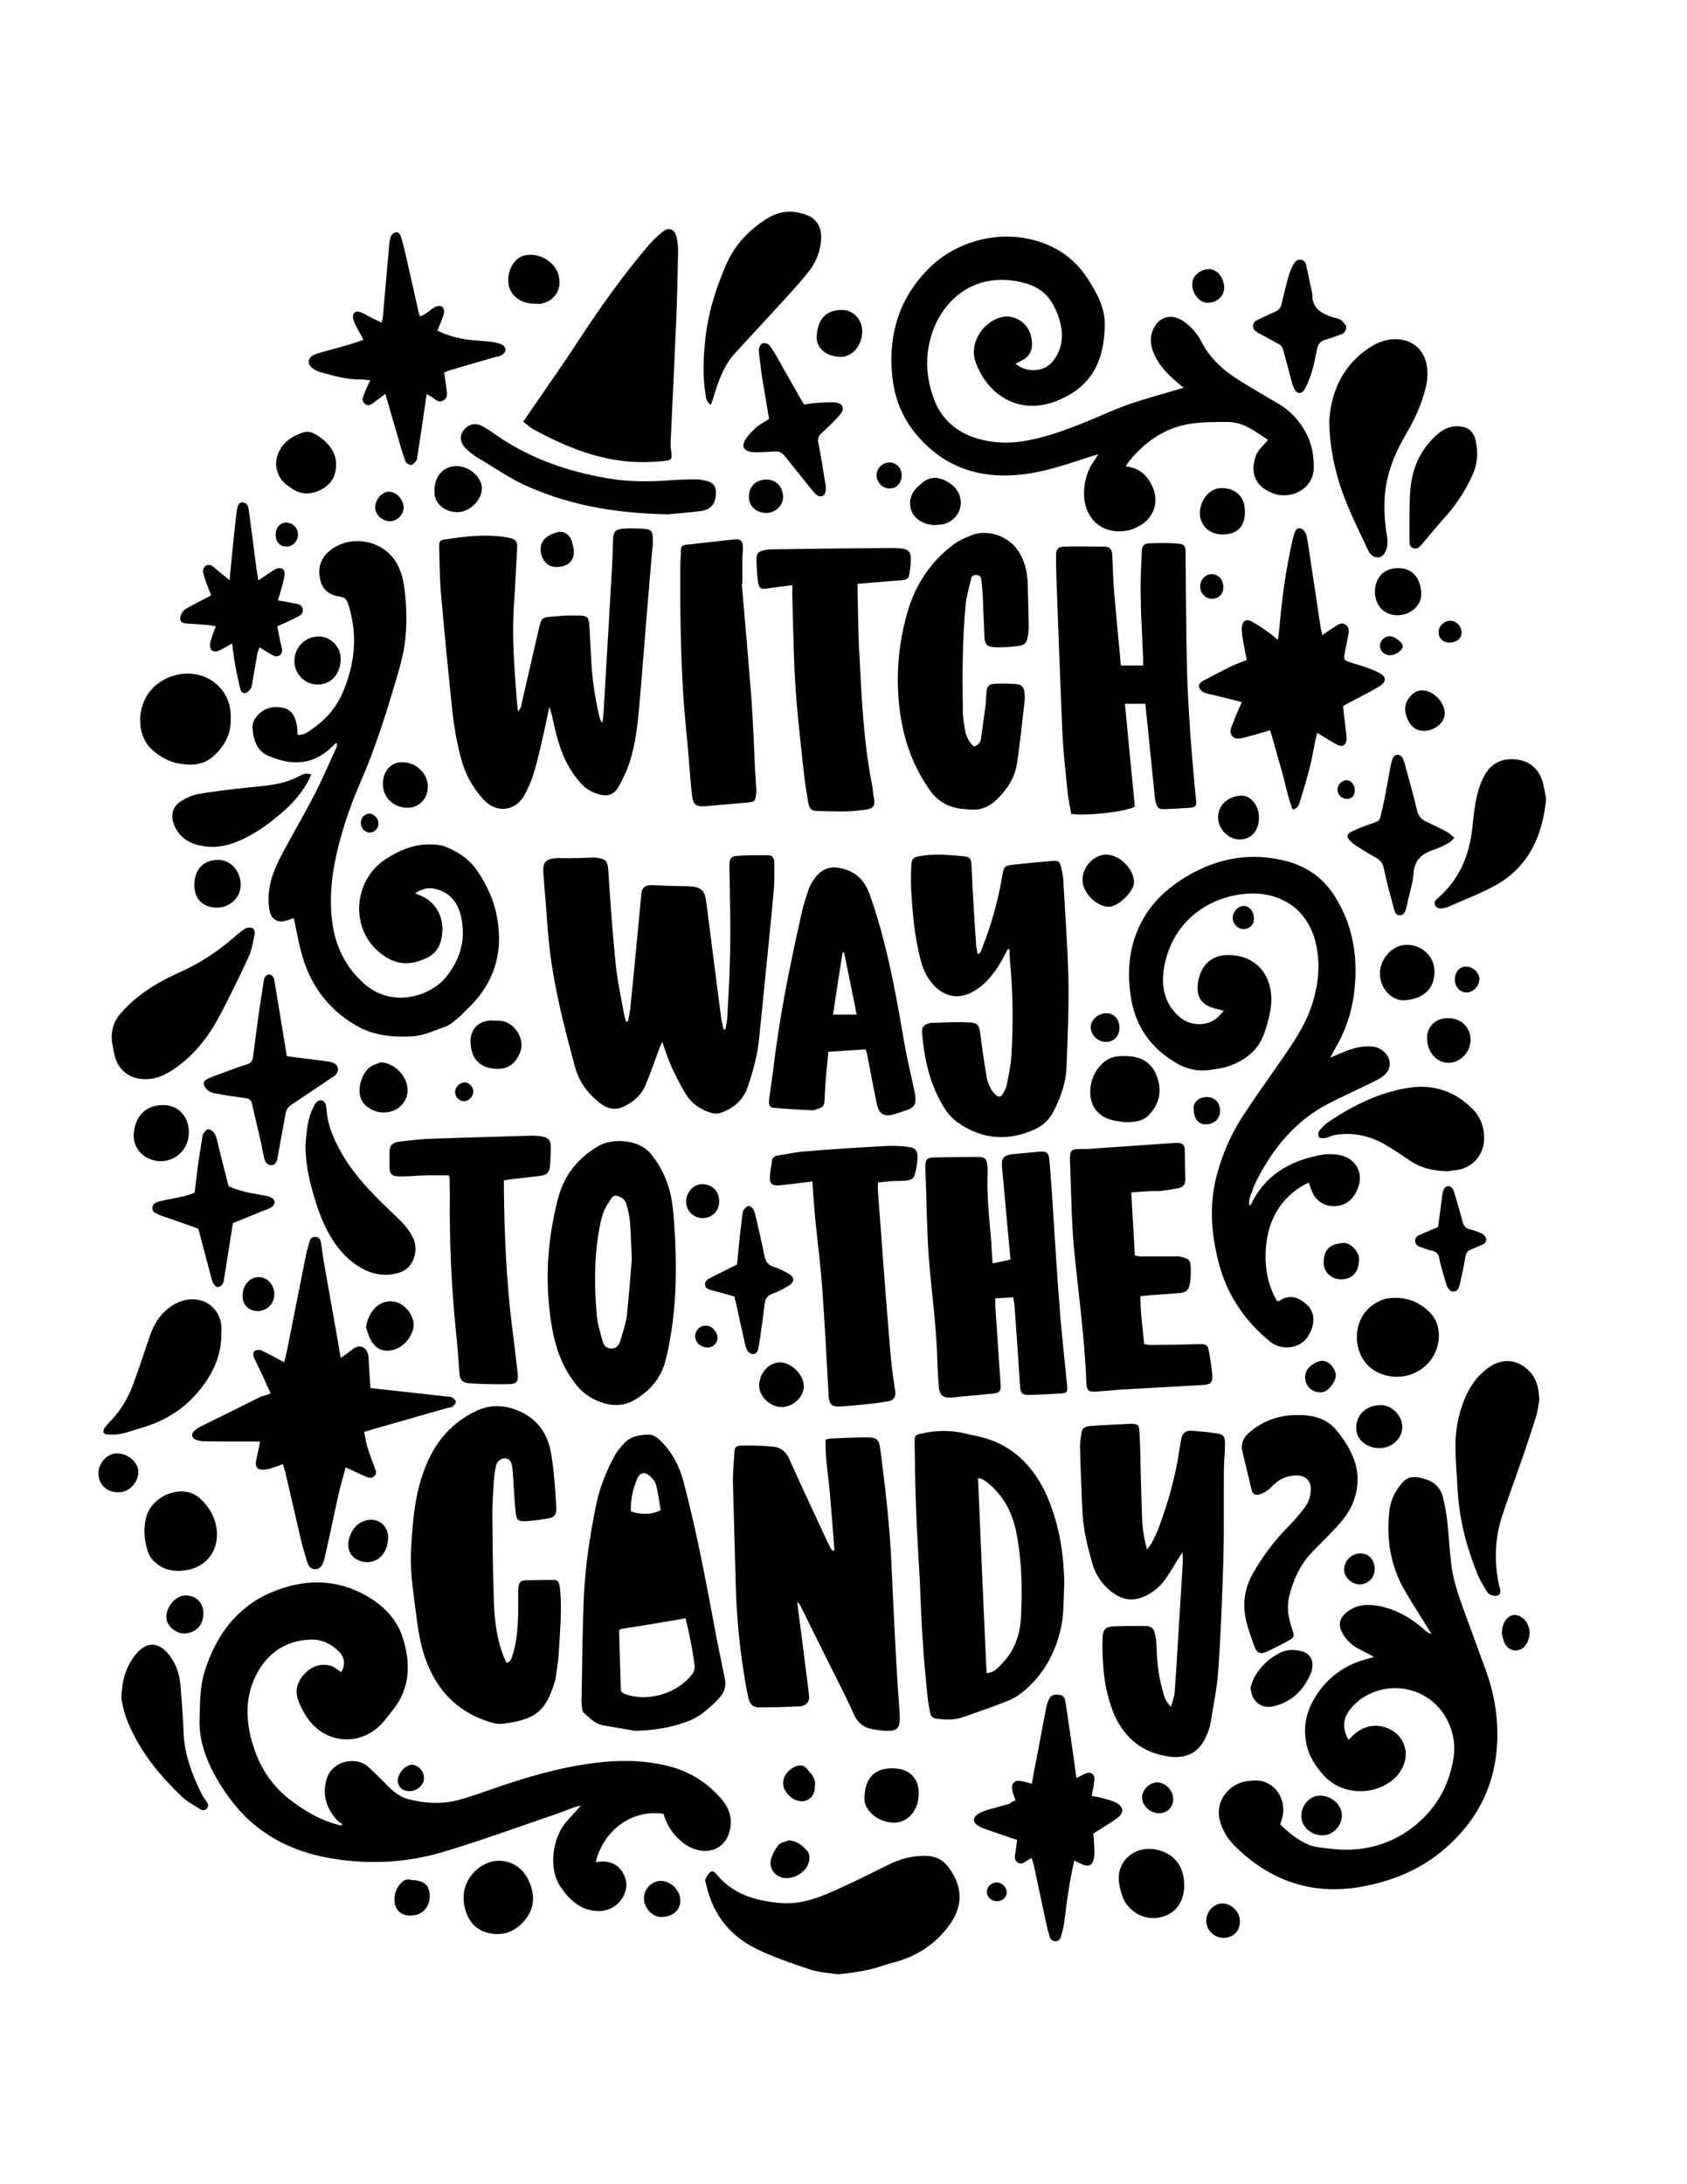 <?xml version="1.0" encoding="utf-8"?>
<!-- Generator: Adobe Illustrator 22.1.0, SVG Export Plug-In . SVG Version: 6.00 Build 0)  -->
<svg version="1.1" id="Layer_1" xmlns="http://www.w3.org/2000/svg" xmlns:xlink="http://www.w3.org/1999/xlink" x="0px" y="0px"
	 viewBox="0 0 612 792" style="enable-background:new 0 0 612 792;" xml:space="preserve">
<g>
	<path d="M123.8,606.3c1.6-2.7,1.3-5.4-1-7.6c-2.7-2.6-5.9-4.2-9.7-4.2c-7.7,0.2-13.9,3.3-18.3,9.7c-5.2,7.7-6,16.2-4,25
		c2.3,9.9,7.1,18.2,15.6,24.3c5.1,3.7,10.3,6.7,16.4,8.2c0.3,0.1,0.7,0.1,1,0.2c0.1-0.2,0.3-0.4,0.4-0.5c-0.7-0.5-1.5-0.9-2-1.5
		c-3.7-4-5.2-8.8-3.9-14.1c1.7-7.5,10.9-9,15.1-5.3c1.6,1.4,3,2.9,4.5,4.3c1.7,1.6,3.3,3.5,5.1,4.9c1.5,1.2,3.4,2.3,5.2,2.7
		c5.8,1.5,11.8,1.9,17.7,0.4c4.2-1.1,8.3-2.6,12.4-4c9.8-3.4,19.8-6.5,30-8.4c11.5-2.1,23.1-2.9,34.6,0.1c7.6,2,13.8,6,18.9,11.9
		c2.4,2.8,3.7,6.1,3.2,9.9c-0.8,6.6-6,10.2-12.4,8.4c-1.7-0.5-3.4-1.4-4.7-2.4c-3.5-2.8-6-6.2-7.2-10.6c-11-1.7-21.6,5.5-24.6,17.5
		c0.8-0.1,1.5-0.1,2.2-0.2c3.2-0.1,5.8,1.1,7.5,3.8c1.7,2.8,1.9,5.7,0.4,8.7c-2,3.8-5.8,5.8-10.1,5.4c-5.9-0.5-9.7-4.2-12.8-8.8
		c-4.6-6.9-2.6-17.9,1.9-23.2c1.7-2,3.5-3.9,5.6-6.2c-1.1,0.3-1.9,0.4-2.7,0.7c-3.2,1.2-6.4,2.5-9.6,3.5
		c-12.9,4.4-25.7,9.1-38.7,12.9c-12.9,3.7-26.2,4.3-39.4,2.1c-15-2.5-27.7-9.1-37-21.7c-3.4-4.6-6.3-9.4-8.4-14.7
		c-1.8-4.6-2.8-9.4-2.6-14.4c0.2-5.7,0.1-11.4,1.8-16.9c4-12.9,11.5-23.3,24-28.7c11.6-5,23.6-5.3,35,1.3
		c5.9,3.4,10.7,8.3,12.8,14.7c3,9.2,3,18.5-3.5,26.6c-1.1,1.3-2.1,2.7-3.2,4c-7.7,9.3-21.1,8.7-27.9-1.3c-1.3-1.9-2.4-4.1-3.2-6.3
		c-1.4-3.8-0.2-7,2.5-9.8c2.7-2.8,6-3.6,9.6-2.6C121.5,604.6,122.6,605.6,123.8,606.3z"/>
	<path d="M444,366.5c-1.6-0.4-2.4-0.6-3.2-0.8c-4.6-1.1-6.8-4-6.3-8.7c0.8-7,5.2-11.8,13.8-10.5c10.8,1.6,13.6,11.3,12.8,18.1
		c-0.4,3.4-1.3,6.7-2.4,9.9c-2.1,6.2-6.8,9.9-12.7,12c-2.6,0.9-5.5,1.3-8.3,1.6c-3.6,0.3-7.1-0.5-10.4-2.3
		c-9.9-5.6-15.7-13.9-17.2-25.2c-1.4-10.3-0.1-19.9,5.5-28.9c3.1-4.9,7.2-8.8,11.9-12c12.1-8.2,25.3-11.2,39.7-7.3
		c7.3,2,13,6.2,17.1,12.7c6.8,10.9,8.5,22.7,6.9,35.2c-0.9,7.2-3.3,14-7,20.2c-0.5,0.8-0.9,1.6-1.6,3c1.5-0.6,2.4-1,3.3-1.4
		c3.5-1.5,7-2.8,10.9-2.7c2,0,3.7,0.6,5.2,1.9c2.9,2.6,2.9,6.5-0.1,8.8c-1.9,1.5-4.2,2.4-6.4,3.5c-4.7,2.3-9.4,4.4-14,6.8
		c-11.7,6.2-19.7,16-25.6,27.6c-1,2-1.8,4.2-2.5,6.3c-0.3,0.9-0.4,1.9,0,3c0.2-0.3,0.4-0.6,0.6-0.9c4.9-10.1,13.5-15.2,24.1-17.4
		c2.7-0.6,5.4-0.7,8.2-0.1c5.4,1.2,8.3,6.2,6.5,11.4c-1.3,3.7-3.6,6.5-7.8,7c-4.2,0.5-7.6-1.6-9.2-5.6c-0.3-0.9-0.6-1.7-1-2.9
		c-1.2,0.6-2.3,1.1-3.3,1.8c-7.3,4.8-11.1,11.8-12.1,20.3c-0.8,6.9,0,13.6,3.3,19.9c0.2,0.3,0.4,0.6,0.6,1c0.3,0,0.6,0,0.8-0.1
		c3.9-2.6,7.3-1.3,10.4,1.8c0.9,0.9,1.5,2.2,1.8,3.4c0.8,3.5-1.3,8.3-4.3,10.2c-3.3,2.1-8,2-11.2-0.6c-9.1-7.4-15.4-16.6-18.5-27.9
		c-2.9-10.8-3.8-21.8-0.8-32.8c2-7.4,5-14.3,9.1-20.7c4.4-6.8,9.2-13.4,13.8-20.1c4.8-6.9,9.6-13.8,12-22.1c2-6.9,2.6-13.9,0.9-21
		c-3.1-13.1-13.6-18.1-23.1-17.9c-13.6,0.2-28.2,8.5-31.7,25.8c-1.4,6.7-0.6,13.5,5,18.6c3.7,3.4,9.2,4,13.4,1.2
		C441.9,368.9,442.7,367.8,444,366.5z"/>
	<path d="M368.4,131.9c4.1,3.4,10.2,3,13.3-0.6c3.2-3.8,4.1-8.3,3.2-13c-0.6-3.2-1.8-6.2-3.5-8.9c-2.5-3.9-6.2-6-10.6-7
		c-17.9-4.4-30.8,7.4-33.8,22.7c-1.3,6.5-0.6,12.8,1.6,19c2.7,7.7,8.2,12.6,15.9,14.9c5.4,1.6,10.9,1.9,16.6,1
		c8.2-1.3,15.9-4.2,23.5-7.3c5.1-2.1,10.1-4.4,15.2-6.2c5.9-2,11.9-3.6,17.9-5.4c0.4-0.1,0.8-0.2,1.7-0.5c-1-0.8-1.7-1.4-2.4-2
		c-3.2-2.7-6.1-5.6-8-9.5c-1.3-2.7-2-5.5-1.1-8.5c1.8-5.6,6.8-7.4,11.6-4c2.7,1.9,4.8,4.3,6.3,7.2c2.9,5.7,7.3,9.9,12.5,13.3
		c5,3.2,10.2,6.2,15.3,9.2c4.7,2.7,8.2,6.6,10.6,11.5c1.8,3.7,2.4,7.5,2.4,11.5c0.2,7.8-8.2,12.2-15,9.5c-7.4-2.9-7.8-8.7-5.9-13.8
		c0.8-2,2.7-3.5,4.3-5.5c-4.4-2.8-8.8-6.6-14.9-6.5c-3.8,0-7.6,0-11.3,0.4c-10,1-17.7,6-24,13.6c-0.5,0.6-0.8,1.2-1.4,2.1
		c3.6,0.4,6.2,1.9,8.1,4.6c2.1,3,3.2,6.3,2.4,9.9c-1.1,4.5-4.4,6.9-8.4,8.4c-0.1,0-0.2,0-0.3,0.1c-9.8,2.6-17.5-3.9-16.9-14.2
		c0.2-4.1,1.4-7.8,3.8-11.1c0.4-0.5,0.7-1.1,1.3-2.1c-2.6,0.8-4.8,1.5-6.9,2.2c-6.4,2.1-12.8,4.1-19.5,5c-15.7,2.1-29.3-2-39.7-14.5
		c-5.2-6.3-8-13.6-8.7-21.8c-1.3-14.9,2.9-28,13.6-38.5c10.1-10,27.3-14.8,42.7-8.4c6.3,2.6,11.3,7,14.9,12.7c3.2,5,6.1,10.3,6,16.6
		c-0.3,13-4.7,22-16.8,27.1c-13,5.6-25.2-0.7-30-13.6c-2.8-7.5,3.3-15.8,10.5-16.7c1.4-0.2,3.1,0.2,4.4,0.8c3.8,1.8,5.4,5.2,5.5,9.2
		c0,2.6-1.2,4.7-3.7,5.9C370,131.1,369.3,131.4,368.4,131.9z"/>
	<path d="M150.6,323.9c0.9,0.4,1.6,0.7,2.3,1c4.9,2.1,7.8,7.1,7.6,12.5c-0.2,4.4-1.6,8.1-5.8,10c-4.5,2.1-9.1,2.8-13.9,0.1
		c-14.2-8-13.6-27.9-0.7-36.1c5.3-3.4,10.7-5.5,17-5.2c1.4,0.1,2.9,0.2,4.2,0.7c4.9,1.9,9.1,4.7,12,9.1c3.5,5.2,6.1,10.9,7.1,17.2
		c2.3,13.1-1.6,24.1-11.3,33.1c-0.8,0.7-1.4,1.5-2.2,2.2c-1.6,1.3-3.2,2.9-5,3.6c-4,1.5-8.2,3.4-12.4,3.7
		c-7.1,0.4-14.2-0.3-20.6-4.1c-10.3-6.1-16.7-15.1-19.7-26.7c-1-3.9-1.7-7.9-2.6-12.1c-0.7,0.3-1.4,0.5-2.1,0.7
		c-3.4,1.3-6,0.1-6.7-3.4c-0.5-2.5-0.5-5.3-0.1-7.9c0.7-4.9,2.9-9.4,5.2-13.7c3.7-6.9,7.7-13.7,11.3-20.7c2.8-5.5,5.3-11.3,7.9-17
		c0.2-0.4,0.2-0.9-0.1-1.6c-0.6,0.6-1.3,1.2-1.9,1.8c-5.9,5.6-12.7,6.6-20.3,3.9c-0.4-0.1-0.7-0.3-1-0.4c-5.3-1.5-6.8-5.7-7.2-10.4
		c-0.4-3.9,4-7.9,8.4-7.8c4.4,0,6.7,1.5,7.7,6.6c0.2,1.1,0.2,2.2,0.2,3.4c2.1,0.3,3.6-0.8,5-1.8c5-3.4,8.9-7.7,11.3-13.2
		c4.6-10.5,5.7-21.3,2.1-32.4c-0.5-1.5-1.1-2.4-2.8-2.6c-3.6-0.5-6.4-2.2-7.3-6.1c-1-4.1,0-7.7,3.3-10.5c7.3-6.1,19-4.2,24.1,3.9
		c1.8,3,2.7,6.2,3.1,9.6c0.9,6.8,1,13.6,0.1,20.4c-0.6,4.1-1.7,8.1-2.9,12.1c-3.8,12.9-7.8,25.7-13.2,38c-3.3,7.6-6,15.3-8,23.3
		c-2.3,9.1-3.4,18.4-2.1,27.8c1.2,8.5,4.9,15.9,11.4,21.7c10,9,23.9,4.9,29.8-2.3c5.4-6.6,7.4-14.2,5.3-22.6c-1.2-4.6-4-8.1-8.9-9.3
		C155.4,321.6,153.1,322.3,150.6,323.9z"/>
	<path d="M498.3,600.7c-1.9-1-3.5-1.8-5.2-2.7c-2.4-1.2-4.4-3-5.8-5.3c-2-3.2-1.6-5.9,1.4-8.2c3.4-2.7,7.3-2.9,11.3-2.2
		c6.4,1.2,11.8,4.3,16.7,8.6c0.7,0.7,1.5,1.3,2.6,1.6c-0.5-0.8-0.9-1.5-1.4-2.3c-2.7-4.4-5.6-8.8-8.2-13.3
		c-5.2-8.9-6.8-18.5-5.7-28.7c0.3-3.1,1.3-5.9,3.1-8.5c3-4.4,5.1-5,10.7-3.1c2.8,1,4.8,3.1,5.6,6c0.7,2.9,1.3,5.9,1.6,8.9
		c0.6,5,0.8,10,1.4,15c0.6,5.9,2.5,11.4,4.5,17c2.7,7.4,5.4,14.7,8.1,22.1c2.7,7.3,4.1,14.8,4.2,22.5c0.2,17-6.1,31-19,42.2
		c-8.7,7.6-18.9,11.7-30.1,13.8c-18.1,3.3-33.6-2.1-46.5-15.1c-2.5-2.5-4.2-5.6-5.1-9c-1.8-6.9,3.3-12.5,8.3-13.8
		c1-0.3,2-0.4,3.1-0.5c7.8-1.1,13.1,6.2,11.3,13.3c-0.2,0.8-0.5,1.6-0.8,2.5c3,3,6.2,5.6,10.1,7.3c2.3,1,4.9,1.2,7.5,1.5
		c11,1.4,21.1-0.7,30.1-7.4c8.5-6.4,13.5-14.9,15.2-25.4c1.4-8.7-2.7-17.9-10.3-22.4c-9.7-5.7-21.4-2.7-27.2,4.7
		c-2.7,3.4-2.9,7-0.6,11.1c0.7-0.7,1.2-1.2,1.8-1.8c4.2-4,10.2-4.4,14.8-1.1c3.5,2.5,5,7,3.7,11.1c-0.7,2.3-2,4.3-3.8,5.9
		c-7.5,6.6-19.6,5.9-26-1.8c-2.5-3-4.7-6.2-5.6-10.1c-1.4-5.8-0.6-11.3,2.3-16.5c4.2-7.5,10.5-12.5,18.9-14.9
		c0.9-0.3,1.8-0.5,2.7-0.7C497.8,601.2,497.9,601.1,498.3,600.7z"/>
	<path d="M227.8,370.4c0.3-1.4,0.6-2.9,0.8-4.3c0.9-8.8,1.8-17.7,2.6-26.5c0.5-5.3,1-10.5,1.5-15.8c0.2-1.6,1.1-2.6,2.7-2.8
		c0.7-0.1,1.5,0,2.3,0c3.2,0.1,6.4,0.3,9.6,0.3c8.6-0.1,8.4,1.9,9.2,8c1.7,13.2,3.4,26.4,5.1,39.7c0.2,1.4,0.6,2.8,0.9,4.3
		c0.2,0,0.4,0,0.7-0.1c0.2-1.3,0.5-2.5,0.6-3.8c0.8-12.7,1.3-25.3,1.1-38c-0.1-5.9-0.2-11.7-0.3-17.6c0-2.6,0.7-3.4,3.3-3.5
		c3.5-0.2,7-0.2,10.5-0.2c1.8,0,2.5,0.8,2.5,3c0,3.3,0.1,6.6-0.2,9.9c-1.5,16.2-3.2,32.4-4.8,48.6c-0.4,3.5-0.6,7-1.3,10.4
		c-0.8,4.1-2,8.1-3.3,12c-1.6,4.8-5.1,7.9-9.8,9.5c-1.1,0.4-2.5,0.4-3.6,0c-3.8-1.2-7-3.3-9.1-6.8c-3.1-5.1-5.7-10.5-7.6-16.1
		c-0.3-0.8-0.5-1.6-0.9-2.8c-0.4,0.8-0.7,1.3-0.9,1.8c-1.7,4.6-3.3,9.3-5.2,13.8c-1.4,3.5-4.1,5.9-7.4,7.6c-3.2,1.7-6.1,1.3-9-0.9
		c-4.5-3.5-7.7-7.7-9.2-13.2c-3.4-12.6-6.7-25.2-8.6-38.2c-1.1-7.4-1.5-14.9-2.1-22.3c-0.3-3.4-0.6-6.8-0.8-10.2
		c-0.2-3.6,0.9-4.7,4.5-5c1.3-0.1,2.6,0,4,0c2.8,0,5.7-0.1,8.5-0.2c0.8,0,1.5-0.1,2.3,0c3.7,0.6,4,1.2,4.3,5
		c0.7,11,1.5,22.1,2.6,33.1c0.6,6.3,2,12.5,3.1,18.7c0.2,0.9,0.5,1.8,0.7,2.7C227.3,370.4,227.5,370.4,227.8,370.4z"/>
	<path d="M187.9,258c1.2-1.2,1.3-2.5,1.5-3.6c1.9-8.1,3.7-16.2,5.6-24.3c1.7-7.2,1-6,7.6-6.7c2.4-0.3,4.9-0.2,7.4-0.2
		c3,0,3.6,0.6,3.8,3.6c0.2,3.7,0.4,7.4,0.6,11c0.3,7.4,1.3,14.7,3,21.9c0.2,0.8,0.4,1.6,1.1,2.4c0.1-1,0.4-1.9,0.4-2.9
		c0.6-10.2,1.2-20.4,1.8-30.6c0.4-7.5,0.9-14.9,1.3-22.4c0.2-3.5,0.3-7,0.4-10.5c0.1-2.8,0.8-3.8,3.7-4c2.6-0.2,5.3-0.1,7.9,0.1
		c2.1,0.1,2.8,1,2.8,3.2c0.1,1.5,0,3-0.2,4.5c-0.7,8.3-1.4,16.6-2.1,24.9c-0.9,10.9-1.7,21.9-2.7,32.8c-0.7,7.5-1.6,15.1-4.5,22.2
		c-0.9,2.1-1.9,4.1-3,6.1c-1.6,2.6-3.9,3.4-6.8,2.6c-2.6-0.7-4.9-2-6.7-4c-4.6-5-7.2-11-8.9-17.5c-0.7-2.6-1.2-5.2-1.8-7.7
		c-0.2-0.7-0.4-1.4-0.8-2.6c-1.1,5.1-2,9.6-3.1,14.1c-0.8,3.6-1.7,7.2-2.8,10.7c-0.8,2.6-2,5.1-3.3,7.5c-3.4,5.7-10.2,6.3-14.7,1.3
		c-3.5-3.9-6.2-8.3-7.7-13.4c-2-6.7-3.1-13.7-3.8-20.6c-1.4-13.4-2.7-26.9-3.9-40.4c-0.5-5.7-0.5-11.5-0.7-17.3c0-1.2,0-2.3,1.6-2.5
		c7.5-1.2,15-2.1,22.6-0.9c0.4,0.1,0.8,0.1,1.1,0.2c2.5,0.5,3.2,1.3,3,3.9c-0.4,7.1-0.7,14.2-1.2,21.2c-0.7,11,0.2,21.9,1,32.9
		C187.5,254.5,187.7,256.1,187.9,258z"/>
	<path d="M302.7,562.2c-0.5-6.7-1-13.5-1.6-20.2c-0.5-6.6-1.8-13.3-1.6-20c0.9-0.2,1.5-0.4,2-0.4c4.4-0.2,8.9-0.4,13.3-0.4
		c3.2,0,4.1,0.9,4.5,3.9c1.8,14,3.5,28,4.1,42.1c0.4,9,0.8,17.9,1.3,26.9c0.3,5.9,0.6,11.9,1,17.8c0.1,1.8,0.3,3.6,0.4,5.4
		c0.1,2,0.3,4,0.3,5.9c0,3.5-1.1,4.5-4.7,4.4c-1.3,0-2.6-0.2-4-0.4c-3.6-0.4-6.3-1.9-7.9-5.5c-2.8-6.3-6-12.4-9.1-18.6
		c-3.4-6.9-6.8-13.7-10.2-20.6c-0.3-0.6-0.6-1.1-1.3-1.5c0.6,4.9,1.3,9.7,1.9,14.6c0.8,6.4,1.6,12.7,2.4,19.1c0.3,2.2-0.9,3.8-3.1,4
		c-5.1,0.3-10.2,0.4-15.3,0.4c-2.1,0-3.2-1.5-3.6-3.4c-0.6-2.7-1.1-5.4-1.5-8.1c-1.8-10.9-2.8-22-3.1-33c-0.3-12.2-0.7-24.4-1-36.6
		c-0.1-3.7,0.3-7.4,0.5-11.1c0.1-2.1,0.4-2.6,2.5-2.7c4-0.1,8,0,11.9,0.4c2.6,0.3,4.5,2,5.6,4.6c4.6,10.3,9.4,20.4,14.1,30.6
		c0.4,0.8,0.8,1.5,1.2,2.2C302.1,562.3,302.4,562.3,302.7,562.2z"/>
	<path d="M183.8,603c1.7-0.6,1.8-1.9,2.2-3c2.1-6.8,2-13.8,2-20.8c0-1.2-0.1-2.5,0.1-3.7c0.2-1.9,1-2.5,2.8-2.5
		c2.9,0,5.9-0.1,8.8-0.1c2.7-0.1,3.1,0.3,3.4,2.9c0.9,7.9,0,15.9-0.4,23.8c-0.2,3.1-0.8,6.2-1.2,9.3c-0.1,0.4-0.2,0.7-0.3,1.1
		c-3.3,10.8-7.3,13.5-18.4,15c-2,0.3-4.2-0.2-6.1-0.9c-11.4-3.8-18.6-11.8-22.5-23c-1.8-5.2-2.6-10.6-3.3-16.1
		c-0.9-7.5-2.2-15-1.8-22.6c0.5-9.2,1.1-18.3,4-27.1c3.4-10.6,9.5-18.9,19.7-23.7c5.1-2.4,10.2-2.2,15.4,0c7,3,10.7,8.6,11.8,15.9
		c1,6.1,1.4,12.4,1.8,18.6c0.2,3.5-0.7,4.3-4.2,4.7c-2.3,0.3-4.7,0.7-7,0.8c-2.5,0.1-3.3-0.5-3.5-3c-0.5-4.5-0.7-9-1-13.6
		c-0.1-1.2-0.1-2.5-0.4-3.7c-0.4-1.7-1.3-2.5-2.6-2.5c-1.3,0-2.8,1-3.1,2.5c-0.4,1.7-0.7,3.5-0.8,5.3c-0.3,4.2-0.6,8.5-0.6,12.8
		c0.1,10.8,0.2,21.6,0.6,32.3c0.3,6.5,1.1,13,3.6,19.2C183.1,601.5,183.4,602.2,183.8,603z"/>
	<path d="M424.8,618.9c0.5-2,1.2-3.5,1.3-5c0.5-6,0.8-12.1,1.2-18.1c0.5-8.2,1-16.4,1.5-24.6c0.2-2.7,0.4-5.4,0.2-8.3
		c-0.3,0.5-0.7,0.9-1,1.4c-1.6,2.6-3.1,5.2-4.8,7.7c-1.8,2.7-4.2,4.9-7.1,6.4c-4.5,2.4-8.7,2-12.7-1.1c-3.6-2.7-6-6.3-7.2-10.6
		c-1.7-6-3.2-12.1-3.5-18.4c-0.4-7.9-0.7-15.9-0.9-23.8c0-1.6,0.3-3.2,0.5-4.8c0.2-1.6,1.2-2.5,2.9-2.6c1.5-0.1,3-0.2,4.5-0.3
		c3.3-0.2,6.6-0.3,9.9-0.5c0.5,0,0.9-0.1,1.4,0c1.7,0.1,2.2,0.5,2.3,2.2c0.2,2,0.2,4,0.3,5.9c0.2,8.6,0.4,17.2,0.7,25.8
		c0.1,3.8,0.7,7.5,1.8,11.7c0.8-1.1,1.3-1.7,1.7-2.4c1-1.9,2-3.9,2.7-5.9c3.4-9.2,6-18.5,7.4-28.2c0.2-1.2,0.4-2.4,0.6-3.6
		c0.5-2,1.5-3.1,3.6-3c3.2,0.2,6.4,0.5,9.6,1c2.1,0.3,2.7,1.3,2.7,3.4c0,3-0.3,6-0.4,9.1c-0.1,11.2,0.1,22.3-0.2,33.5
		c-0.4,13.1-0.9,26.3-1.8,39.4c-0.4,6.3-1.7,12.5-2.7,18.8c-0.2,1.6-0.7,3.1-1.3,4.6c-2.5,6.5-7.1,9.7-15.4,8.1
		c-9.4-1.8-15.6-7.6-19-16.5c-2-5.3-3-10.7-3.4-16.3c-0.2-3.3-0.4-6.6-0.2-9.9c0.1-3.3,1.1-4.2,4.4-4.3c3.8-0.2,7.6-0.1,11.3-0.1
		c1.8,0,2.9,0.9,3.2,2.6c0.3,1.3,0.6,2.6,0.6,3.9c0.2,5.6,0.6,11.1,2.2,16.6C422.2,614.6,422.6,616.8,424.8,618.9z"/>
	<path d="M365.7,344c-0.6,1.1-1.1,2.1-1.7,3.2c-2.5,4.7-5.6,9-10.2,11.9c-5.2,3.3-10.6,2.8-14.9-1.7c-2.4-2.5-3.9-5.5-4.8-8.9
		c-2.4-8.8-3.1-17.9-3.6-27c-0.1-2.5,0-5.1,0.1-7.6c0-2.2,0.6-3,2.7-3.4c2.3-0.4,4.7-0.6,7-0.6c3.1,0,6.2,0.3,9.3,0.6
		c2,0.2,2.7,0.7,2.8,2.8c0.2,2.7,0.3,5.5,0.4,8.2c0.4,7,0.8,14,1.3,21c0.1,1.1,0.4,2.2,0.6,3.5c1.3-0.5,1.3-1.6,1.7-2.5
		c3.3-8.4,5.7-17,7.2-25.9c0.6-3.5,0.8-3.7,4.3-4.1c4.5-0.5,9-0.9,13.6-1.3c2.6-0.2,2.9,0.1,3.5,2.5c0.3,1.3,0.6,2.6,0.7,3.9
		c0.7,12.2,1.6,24.4,1.9,36.6c0.2,10.6-0.3,21.2-0.7,31.8c-0.2,5.8-2.2,11.1-4.8,16.2c-1.5,2.9-3.8,5-6.7,6.3
		c-9.6,4.4-19,3.7-27.7-2.3c-1.9-1.3-3.6-3.1-4.9-5.1c-5.4-8.4-7.5-17.9-8.3-27.7c-0.1-1.9,0.6-2.8,2.4-3.3c0.4-0.1,0.7-0.2,1.1-0.2
		c4.3-0.1,8.7-0.4,13-0.2c3.8,0.1,4.2,0.8,4.7,4.6c0.6,5.1,1.4,10.1,2.2,15.1c0.2,1.5,0.8,2.9,1.5,4.3c0.4,0.9,1.2,1.7,1.9,2.4
		c0.8,0.8,1.8,0.7,2.4-0.3c0.6-1,1.3-2.2,1.5-3.3c0.7-3.5,1.5-7.1,1.7-10.6c0.7-11.1,0.6-22.1-0.4-33.2c-0.2-1.8-0.2-3.5-0.3-5.3
		C366.1,344.2,365.9,344.1,365.7,344z"/>
	<path d="M386.1,574.3c-0.3,4.8-0.1,9.7-0.9,14.4c-1.8,9.7-6.2,18.2-13.9,24.6c-1.8,1.5-3.9,2.8-6.1,3.6c-5.3,2.1-10.6,3.9-16,5.8
		c-3.1,1.1-6.3,0.9-9.5,0.5c-1.3-0.1-2-0.9-2.3-2.2c-0.3-1.9-0.7-3.7-0.9-5.6c-0.7-7.1-1.4-14.1-1.8-21.2c-0.5-6.9-0.7-13.8-1-20.7
		c-0.5-9.1-1.1-18.1-1.4-27.2c-0.3-7.8-0.4-15.6-0.5-23.5c0-2.3,0.3-2.5,2.5-3c5.4-1.2,10.9-1.3,16.3,0.1c1.4,0.4,2.8,0.6,4.2,0.9
		c11.6,2.6,19.3,9.8,24.4,20.3C384.1,551.7,385.9,562.8,386.1,574.3z M357.9,606.7c2.8-0.2,4.3-2.1,5.8-3.7
		c4.5-4.7,6.4-10.5,6.7-16.8c0.5-10.2,0.3-20.4-1.7-30.5c-1.3-6.7-4.2-12.5-9.3-17.1c-1.3-1.1-2.5-2.3-4.6-2.7
		C355.8,559.7,356.8,583.1,357.9,606.7z"/>
	<path d="M406.7,241.3c2.6,0,5.1,0,8,0c0-0.9,0-1.7,0-2.5c-0.3-7.7-0.8-15.3-0.9-23c-0.1-5.3,0.2-10.6,0.4-15.9
		c0.1-2,0.8-2.8,2.8-2.9c3.4-0.1,6.8-0.2,10.2,0.1c2.6,0.2,2.9,0.9,2.9,3.5c0.1,14,0.2,28,0.5,42c0.2,7.8,0.7,15.7,1.2,23.5
		c0.6,8,1.3,16,2.1,24c0.2,2.1-0.1,2.6-2.1,2.8c-3.1,0.2-6.2,0.4-9.3,0.5c-2.1,0.1-2.6-0.4-3.2-2.4c-0.1-0.5-0.2-0.9-0.3-1.4
		c-1-10.2-2.1-20.3-3.1-30.5c-0.1-1.3-0.3-2.6-0.4-3.9c-2.5,0-4.8,0-7.4,0c1.2,12.7,2.4,25.1,3.6,37.3c-3.5,1.9-18.1,3.5-23.1,2.6
		c-0.5-2.9-1.1-5.8-1.4-8.8c-0.7-7-1.5-13.9-1.8-20.9c-0.8-18-1.4-35.9-2.1-53.9c-0.1-3.3-0.2-6.6-0.2-9.9c0-2.5,0.6-3.3,3.1-3.4
		c4.7-0.1,9.5,0,14.2,0c2.2,0,3,0.9,3.1,3.1c0.2,4.5,0.3,9.1,0.7,13.6c0.7,8.3,1.5,16.6,2.3,24.9
		C406.4,240.3,406.6,240.8,406.7,241.3z"/>
	<path d="M360.1,458.1c2.5-0.5,4.4-0.9,6.5-1.4c-0.2-2.6-0.5-4.9-0.7-7.3c-0.8-8.8-1.6-17.5-2.4-26.3c-0.3-3.2,0.7-4.2,3.9-4.6
		c3.2-0.3,6.4-0.6,9.6-0.9c2.7-0.2,3.4,0.3,3.7,3c0.4,5,0.8,10,1.1,15c0.9,13.7,1.7,27.4,2.8,41c0.7,8.6,1.7,17.1,2.5,25.7
		c0.3,2.6-0.1,2.9-2.7,3c-3.4,0.2-6.8,0.4-10.2,0.5c-3.7,0.1-4-0.4-4.2-4c-0.6-9.6-1.3-19.2-2-28.9c-0.1-0.7-0.3-1.5-0.4-2.5
		c-2.1,0.1-4.1,0.3-6.5,0.4c0,1.3-0.1,2.3,0,3.3c0.6,8.9,1.2,17.7,1.8,26.6c0,0.5,0.1,0.9,0.1,1.4c0.1,2.3-0.3,2.9-2.6,3.2
		c-3.6,0.4-7.2,0.7-10.7,1c-1.2,0.1-2.4,0.3-3.7,0.4c-4.1,0.4-5.3-0.7-5.5-4.8c-0.2-3.1-0.4-6.2-0.5-9.3
		c-0.3-12.5-2.2-24.9-3.1-37.3c-0.6-8.6-0.7-17.2-1-25.8c-0.1-2.3-0.2-4.5-0.2-6.8c0-2.2,0.6-2.9,2.9-3c5.4-0.1,10.8-0.2,16.2-0.2
		c2.5,0,3.1,0.6,3.4,3.2c0.1,0.8,0.1,1.5,0.1,2.3c-0.4,8.4,0.6,16.8,1.3,25.2C359.7,452.7,359.9,455.2,360.1,458.1z"/>
	<path d="M230.4,627.6c-3.9-0.7-7.8-1.3-11.7-2c-2.8-0.5-4.7-2.6-6.8-4.4c-0.6-0.5-0.7-1.5-0.8-2.3c-0.2-1.3-0.2-2.6-0.1-4
		c0.2-11.2,0.3-22.3,0.7-33.5c0.4-11.9,2.1-23.7,4.5-35.4c1.3-6.4,3.6-12.3,6.7-18c0.8-1.6,2-2.9,3.2-4.3c2.4-2.9,5.8-3.4,9.2-3.5
		c1.7,0,3,1,4.2,2.1c4.3,4.2,7,9.3,8.5,15.1c4.9,18.6,8.4,37.5,11.9,56.3c1,5.1,2.1,10.2,3.1,15.3c0.5,2.5-0.3,4.7-1.9,6.5
		c-1.4,1.6-2.9,3-4.5,4.3c-2.3,2.1-5,3.7-8,4.7C242.7,626.6,236.6,627.5,230.4,627.6z M225,590.7c-0.2,0.4-0.4,0.6-0.4,0.8
		c0.2,7,0.4,14,0.6,20.9c0,1.1,0.7,1.6,1.7,1.9c8.2,3,19.2-0.3,24.4-7.5c0.5-0.7,0.8-1.7,0.7-2.6c-0.4-3.5-1-6.9-1.7-10.3
		c-0.4-2.3-1-4.5-1.6-7.1C240.7,588.2,232.9,589.5,225,590.7z M239.7,547.6c-0.6-3.1-0.9-6.2-1.7-9.2c-0.3-1.3-1.4-2.5-2.5-3.4
		c-1.6-1.4-3.3-1-4.2,0.9c-1.7,3.8-2.6,7.8-2.4,12.2C232.4,549.1,235.8,549.5,239.7,547.6z"/>
	<path d="M353.3,270.7c1.6-0.5,2.4-1.5,2.6-2.9c0.5-3.9,1.1-7.9,1.6-11.8c0.2-1.4,0.2-2.8,0.3-4.2c0.3-3.4,0.7-3.8,4.2-3.9
		c2-0.1,4,0,6,0.1c2.7,0.1,3.5,1,3.7,3.6c0.1,0.8,0.1,1.7,0,2.6c-0.9,7.6-1.6,15.2-2.8,22.8c-0.8,5.2-3.7,9.5-7.5,13.1
		c-2.8,2.6-6,3.9-9.8,3.4c-0.9-0.1-1.9-0.1-2.8-0.2c-4.9-0.6-8.8-2.8-11.7-7.1c-7.2-10.3-10.4-21.7-11.2-34
		c-0.7-10.4,0.5-20.6,3.4-30.6c3-9.9,8.4-18.1,16.8-24.3c2.1-1.5,4.6-2.6,7.1-3.5c5.6-1.8,12.7,0.8,16,5.7c2.4,3.5,3.4,7.4,3.6,11.5
		c0.2,5.6,0.3,11.2,0.4,16.7c0,0.8-0.1,1.5-0.2,2.3c-0.4,3.1-1.1,4-4.2,4.3c-2.5,0.3-5.1,0.5-7.6,0.4c-3.2-0.1-4-1-4.1-4.2
		c-0.2-4.9-0.4-9.8-0.6-14.7c-0.1-1.9-0.3-3.8-0.5-5.6c-0.1-1-0.6-1.6-1.6-1.7c-1.1-0.1-1.9,0.3-2.1,1.4c-0.7,3.1-1.7,6.2-2,9.4
		c-1.2,12.8-1.2,25.7-1,38.5c0,1.7,0.2,3.4,0.5,5.1C350.1,265.7,350.8,268.5,353.3,270.7z"/>
	<path d="M98.2,505.2c-1-2.1-1.9-4-2.7-5.9c-1.1-2.3-2.2-4.6-3.3-6.9c-0.4-0.9-0.5-2.1,0.3-2.6c0.7-0.4,1.9-0.4,2.6,0
		c2.6,1.2,5.2,2.7,8,4.2c0.4-1.7,0.8-3.2,1.1-4.7c2.3-11.4,4.5-22.8,6.8-34.2c0.3-1.7,0.9-3.3,1.3-4.9c0.3-1,0.8-1.7,2-1.7
		c1.3,0,1.9,0.8,2.1,1.9c0.4,2.4,0.7,4.9,1.1,7.3c1.7,9.6,3.4,19.2,5.1,28.8c0.3,1.8,0.6,3.7,1,5.9c1.6-1.1,2.9-2,4.1-3
		c1.2-0.9,2.5-1.6,3.9-0.9c1.4,0.7,2,2.1,2.1,3.8c0.2,3.6,0.4,7.2,0.7,11c1.2,0.1,2.3,0.3,3.4,0.4c8.2,0.9,16.4,1.8,24.5,2.7
		c0.6,0.1,1.2,0,1.7,0.3c0.6,0.4,1.3,1,1.4,1.5c0.1,0.5-0.6,1.3-1.1,1.7c-0.5,0.4-1.2,0.5-1.9,0.6c-9.1,2.6-18.2,5.2-27.3,7.8
		c-0.9,0.3-1.8,0.6-3,0.9c0.4,1.8,0.6,3.6,1.1,5.2c0.8,2.7,1.8,5.4,2.8,8c0.4,0.9,0.7,1.8,0,2.6c-0.8,1-1.8,1-2.8,0.6
		c-1.8-0.7-3.6-1.6-5.4-2.4c-0.7-0.3-1.3-0.6-2.4-1.1c-0.9,3.3-1.8,6.3-2.5,9.4c-1.6,7-3,14-4.6,21.1c-0.3,1.2-0.5,2.4-0.9,3.6
		c-0.6,1.9-1.6,2.8-3.1,2.8c-1.6,0-2.4-1.2-2.8-2.5c-0.9-2.8-1.7-5.6-2.4-8.5c-1.9-8.2-3.8-16.4-5.7-24.6c-0.2-0.8-0.5-1.6-0.8-2.5
		c-1.4,0.5-2.6,1-3.9,1.4c-0.9,0.3-1.8,0.5-2.8,0.6c-2.4,0.2-3.4-0.8-3-3.2c0.3-1.6,0.7-3.1,1-4.7c0.2-0.7,0.3-1.4,0.4-2.3
		c-2.8,0-5.3,0-7.8,0c-4.2,0-8.3,0-12.5-0.1c-1,0-2.1-0.2-3-0.6c-1.5-0.6-1.7-2.1-0.5-3.2c0.8-0.7,1.7-1.3,2.6-1.7
		c7.3-3.6,14.6-7.2,21.8-10.8C96,506.1,96.9,505.8,98.2,505.2z"/>
	<path d="M245.1,454.1c0.4,14.2-0.6,26.7-3.6,39c-1.6,6.6-5.8,11.4-11.6,14.7c-4.6,2.6-9.5,1.9-14.2-0.3c-3.1-1.5-5.6-3.8-7.6-6.6
		c-4.3-5.8-6.6-12.4-7.8-19.3c-2.8-15.8-1.9-31.4,2.1-46.9c2.2-8.5,7.2-14.8,14.8-19.2c4.6-2.7,14.4-2.7,19,3
		c4.2,5.2,6.6,11,7.6,17.4c0.5,3.3,0.7,6.6,0.9,9.9C245,449,245,452.3,245.1,454.1z M229.2,456.7c-0.2-4.3-0.3-9.2-0.7-14.1
		c-0.2-2-0.7-4.1-1.3-6.1c-0.5-1.7-2-2.6-3.5-2.9c-1.6-0.3-2.1,1.3-2.8,2.3c-2.2,3.1-3,6.7-3.6,10.3c-1.8,10.2-1.7,20.5-0.8,30.8
		c0.3,3.2,1.3,6.3,2.1,9.3c0.4,1.5,1.4,2.7,3.2,2.7c1.8,0,2.7-1.2,3.2-2.7c0.9-3.1,2-6.1,2.4-9.3C228.1,470.6,228.6,464,229.2,456.7
		z"/>
	<path d="M314.1,380.5c-4.6,0.3-8.9,0.6-13.6,0.9c-0.3,3.1-0.6,6.3-0.9,9.5c-0.2,2.7-0.4,5.5-0.5,8.2c0,1.4-0.5,2.4-1.9,2.8
		c-0.8,0.2-1.6,0.7-2.4,0.7c-4.7-0.2-9.4-0.5-14.1-0.9c-1.5-0.1-1.9-1-1.7-3c0.5-3.6,1-7.1,1.5-10.7c2.2-19,6-37.7,10.2-56.4
		c0.6-2.9,1.5-5.7,2.4-8.4c0.5-1.6,1.3-3.2,2.3-4.5c3-4.2,6.5-5,11.4-3.4c4.4,1.4,7,4.6,8.5,8.5c2.1,5.7,3.8,11.5,5.3,17.3
		c3.1,12.1,5.3,24.4,7.4,36.7c1,6,2.5,11.8,3.7,17.8c0.2,0.8,0.4,1.7,0.4,2.5c0.2,2.3-0.6,3.5-2.8,4.3c-1.6,0.6-3.2,1.1-4.8,1.6
		c-3.7,1.1-5.7,0-6.4-3.7c-1.3-6.1-2.4-12.2-3.6-18.4C314.3,381.6,314.2,381.1,314.1,380.5z M310.8,367.9
		c-1.6-7.9-3.1-15.2-4.6-22.6c-0.2,0-0.3,0-0.5,0c-1.2,7.5-2.4,15-3.5,22.6C305.2,367.9,307.9,367.9,310.8,367.9z"/>
	<path d="M410.4,432.4c0.4,7.8,0.9,15.3,1.3,22.8c0.8,0.2,1.3,0.4,1.9,0.4c4.3,0,8.5,0,12.8,0c0.5,0,1-0.1,1.4,0
		c3.5,0.8,4.1,1,4.2,4.5c0,1.7,0,3.4-0.3,5.1c-0.5,2.8-1.4,3.5-4.2,3.7c-3.6,0.3-7.2,0.5-10.7,0.8c-0.9,0.1-1.9,0.2-3.1,0.3
		c0,5.9,0.8,11.5,1.4,17.4c0.8,0.1,1.5,0.3,2.2,0.3c5.8-0.1,11.5-0.1,17.3-0.3c3.2-0.1,3.6,0.2,4.1,3.3c0.4,2.6,0.9,5.2,1.1,7.9
		c0.2,2.7-0.6,3.4-3.2,3.6c-10.1,0.6-20.2,1.1-30.3,1.7c-2.8,0.2-5.7,0.5-8.5,0.7c-2.9,0.2-3.6-0.4-3.7-3.2
		c-0.6-16.4-2.9-32.6-4.5-48.8c-0.4-4.2-0.6-8.5-0.8-12.7c-0.2-6-0.4-12.1-0.6-18.1c0-0.9-0.1-1.7,0-2.6c0.1-1.8,0.6-2.4,2.4-2.5
		c1.4-0.1,2.8,0,4.3-0.1c10.1-0.7,20.2-1.4,30.3-2.1c0.7,0,1.3-0.1,2-0.1c1.8,0.1,2.6,0.8,2.6,2.6c0.1,3.5,0.1,7,0.2,10.5
		c0.1,1.8-0.7,3-2.4,3.3c-2.3,0.5-4.6,0.8-7,1.1C417.3,431.8,414.1,432.1,410.4,432.4z"/>
	<path d="M189.8,152.9c1.8-2.6,3.4-4.9,4.9-7.1c5.5-8,11.1-16,16.4-24.2c7.2-10.9,14.8-21.5,23.2-31.5c1.8-2.2,3.8-4.2,6-6
		c2.2-1.9,4.4-1.1,5.1,1.7c0.4,1.6,0.6,3.4,0.6,5.1c-0.2,8.5-0.3,17-0.7,25.5c-0.6,14.5-1.3,28.9-2,43.4c-0.1,1.6,0.1,3.2,0.3,4.8
		c0.2,1.6-0.1,2.2-1.6,2.4c-2,0.3-3.9,0.4-5.9,0.5c-12,0.6-23.2-2.5-34-7.5c-3.1-1.4-6.1-3-9.1-4.6
		C191.9,154.7,191.1,153.8,189.8,152.9z"/>
	<path d="M287.4,212.2c-3,0.4-5.8,0.7-8.5,1.1c-3.1,0.5-3.6,0.2-4-3c-0.3-2.3-0.4-4.7-0.5-7.1c0-2.6,0.5-3.1,2.9-3.7
		c0.7-0.2,1.5-0.3,2.2-0.3c14.7-0.2,29.3-0.4,44-0.5c1.2,0,2.5,0.1,3.7,0.2c1.9,0.2,3.1,1.1,3.2,3c0.1,2.2-0.2,4.5-0.6,6.7
		c-0.2,1.4-1.5,1.7-2.9,1.8c-4.1,0.3-8.1,0.7-12.2,1c-1.1,0.1-2.2,0.2-3.6,0.3c0,0.9,0,1.6,0,2.3c0.2,8,0.2,16.1,0.7,24.1
		c0.8,15.3,1.5,30.6,4.4,45.7c0.4,1.9,0.5,3.9,0.9,5.9c0.4,2.2-0.2,3.4-2.5,3.8c-2.4,0.4-4.9,0.6-7.3,0.7c-3.4,0.1-6.8-0.1-10.2-0.1
		c-2.6,0-3.4-0.5-3.9-3.1c-0.6-3.6-1.2-7.3-1.6-10.9c-0.9-8.5-1.9-16.9-2.6-25.4c-0.4-4.9-0.7-9.8-0.9-14.7
		c-0.3-8.4-0.5-16.8-0.7-25.2C287.5,214,287.5,213.4,287.4,212.2z"/>
	<path d="M294.7,428.4c-3.9,0.5-7.3,0.9-10.8,1.3c-4.1,0.5-4.9-0.2-4.5-4.3c0.1-1.4,0.5-2.8,0.6-4.2c0.1-1.4,0.8-2,2.1-2.2
		c3.4-0.5,6.7-1.3,10.1-1.5c9.4-0.8,18.9-1.4,28.3-1.9c2.8-0.2,5.7-0.1,8.5,0.2c3.2,0.3,4.1,1.5,3.8,4.7c-0.1,1.5-0.3,3-0.7,4.5
		c-0.5,2.3-1.1,2.8-3.4,3.1c-1.8,0.2-3.6,0.1-5.4,0.2c-1.5,0.1-3,0.3-4.8,0.5c0,1.2-0.1,2.2,0,3.2c1.4,19,2.8,38.1,4.4,57.1
		c0.4,5,1,10,1.8,14.9c0.4,2.4-0.2,3.8-2.9,4.2c-5.6,0.9-11.2,1.4-16.9,1.8c-3.3,0.2-4.1-0.8-4.3-4.1c-0.7-12.9-1.4-25.9-2.3-38.8
		c-0.6-7.9-1.6-15.8-2.4-23.7c-0.4-3.5-0.6-7-0.9-10.4C294.9,431.4,294.8,430.1,294.7,428.4z"/>
	<path d="M477.8,265.8c-0.4,1.8-0.8,3.5-1.1,5.1c-1.2,6.9-3.2,13.6-5.3,20.3c-0.4,1.1-0.8,2.1-2.5,2.3c-1.8-4.6-2.6-9.5-4-14.3
		c-1.4-4.8-2.7-9.6-4.1-14.4c-3.1,0.9-6,1.8-8.9,2.5c-1.6,0.4-3.5,1.1-4.8-0.3c-1.4-1.5-0.4-3.3,0.2-4.8c0.9-2.5,2-4.9,3.2-7.6
		c-3.1-0.8-6.1-1.6-9.1-2.3c-1.5-0.4-3-0.6-4.4-1.1c-0.8-0.3-1.6-1-1.9-1.8c-0.5-1.1,0.4-2,1.3-2.5c3.4-1.8,6.8-3.6,10.3-5.3
		c1.8-0.9,3.7-1.5,5.6-2.3c-0.5-2.7-1.1-5.3-1.5-7.9c-0.2-1.2-0.3-2.4-0.3-3.7c0.1-2.5,1.5-3.5,3.7-2.3c2.2,1.2,4.3,2.7,6.4,4.2
		c0.9,0.6,1.7,1.4,3,2.4c0.2-1.6,0.4-2.8,0.5-4c0.9-10.8,2.4-21.6,4.8-32.2c0.2-0.9,0.5-1.8,0.8-2.7c0.3-0.9,1-1.8,2.1-1.5
		c0.8,0.2,1.5,1.1,1.9,1.8c0.4,0.9,0.5,2,0.7,3c1.6,10.4,3.1,20.7,4.7,31.1c0.1,0.8,0.4,1.6,0.6,2.8c1.5-1,2.7-1.9,4-2.7
		c1.3-0.8,2.7-2.2,4.4-1.1c1.7,1.1,1.2,2.8,0.9,4.4c-0.4,2-0.8,4.1-1.2,6.1c-0.4,2.1-0.2,2.4,1.8,3.1c2.1,0.7,4.2,1.2,6.2,2
		c1.7,0.6,3.4,1.2,4.9,2.1c2.2,1.3,2.2,2.9,0.1,4.4c-1.5,1-3.1,1.8-4.7,2.7c-2.6,1.4-5.2,2.7-7.8,4.1c-0.3,0.2-0.6,0.4-1.1,0.7
		c0.4,3,0.7,6.1,1.1,9.2c0.1,0.9,0.2,1.9,0.2,2.8c-0.1,2-1.5,2.9-3.3,2c-1.9-1-3.8-2.2-5.6-3.3C479.1,266.4,478.6,266.1,477.8,265.8
		z"/>
	<path d="M304,715.9c-3.3-0.5-6.8-0.7-10-1.7c-6.5-2.2-13.1-4.4-19.3-7.4c-9.8-4.7-16.1-12.6-18.5-23.4c-0.1-0.6-0.5-1.4-0.3-1.9
		c0.4-1,1-2.1,1.8-2.7c0.9-0.7,1.7,0.2,2.4,1c5.9,7.1,13.9,9.4,22.6,10.2c6,0.6,11.7-0.9,17.1-3.2c6.5-2.7,12.9-5.9,19.2-9
		c3.8-1.9,7.6-3.9,11.9-4.5c1.9-0.3,3.8-0.4,5.6-0.3c3.2,0.1,5.8,1.6,7.7,4.2c5.3,7.2,5.2,14.3-0.2,21.4c-5,6.6-11.7,10.9-19.8,13
		c-1.6,0.4-3.3,0.9-4.9,1.5C314.4,714.6,309.3,715.4,304,715.9z"/>
	<path d="M182.8,428c0,1.3,0,2.3,0,3.3c0.2,16.7,0.9,33.5,3,50.1c0.7,5.5,1.4,11.1,2,16.6c0.3,2.8-0.2,3.8-3,3.9
		c-4.8,0.1-9.6,0-14.4-0.3c-3-0.2-3.7-1.5-3.8-4.5c-0.3-4.8-0.7-9.6-1.2-14.4c-1.7-16.6-2.4-33.2-2.2-49.8c0-1.9-0.1-3.8-0.1-5.7
		c0-0.3-0.1-0.5-0.3-1c-2.9,0-5.7-0.1-8.6,0c-2.9,0.1-5.9,0.4-8.8,0.4c-3.4,0-4.2-0.8-4.1-4.2c0-1.5,0-3,0-4.5
		c0-2.4,0.9-3.5,3.3-3.9c3.3-0.4,6.6-0.8,9.9-1c12.8-0.5,25.5-0.8,38.3-1.2c1.3,0,2.7,0.1,3.9,0.3c2.1,0.4,3,1.3,3.1,3.4
		c0.1,2.4-0.1,4.9-0.3,7.4c-0.3,2.5-1.2,3.2-3.7,3.5c-3.5,0.4-7,0.8-10.4,1.2C184.6,427.7,184,427.8,182.8,428z"/>
	<path d="M269.1,211.7c1.2,13.9,2.4,27.7,3.5,41.6c0.6,8.5,0.9,17,1.3,25.5c0.1,2.2,0.3,4.3,0.4,6.5c0.1,0.9,0.1,1.9,0,2.8
		c-0.4,2.6-0.6,2.7-3.3,2.9c-4.5,0.4-9,0.8-13.5,1.2c-5.5,0.6-6.1-0.2-6.6-5.1c-0.7-6.9-1.1-13.8-1.8-20.6
		c-2.1-20.2-2.4-40.4-2.3-60.7c0-2.1,0.2-4.2,0.2-6.2c0-1.5,0.7-2,2.1-2.1c5.7-0.6,11.4-1.3,17.2-1.9c2.2-0.3,3.2,0.5,3.2,2.8
		c0,1.7-0.2,3.4-0.2,5.1c0,2.7,0,5.5,0,8.2C269.2,211.7,269.1,211.7,269.1,211.7z"/>
	<path d="M470.6,513.1c5.6-0.1,10.7,1.2,14.3,5.6c5.8,7.1,9.6,15,6.5,24.6c-1.3,4.3-4,7.7-7,10.9c-2.7,2.9-5.6,5.7-8.3,8.5
		c-4.4,4.5-6.9,10.1-8.4,16.1c-1,4-0.3,7.9,1,11.7c1,3,0.9,3.2-1.8,4.7c-2.3,1.2-4.7,2.5-7.1,3.6c-2.5,1.2-3.9,0.7-4.8-2
		c-1-2.8-2.1-5.7-2.8-8.6c-1.6-6.2-0.8-12.2,2.4-17.8c3.6-6.3,7.9-12,13-17.1c2-2,3.8-4.2,5.5-6.4c1.4-1.8,2.3-3.9,2.4-6.3
		c0.3-3.6-1.8-5.7-5.4-5.6c-2.8,0.1-5.4,1-7.5,2.9c-1.1,0.9-2,2-3.2,2.8c-0.9,0.6-2,1.1-3,1.3c-1.1,0.2-2-0.4-2.3-1.6
		c-1.1-4.7-2.3-9.4-3.4-14.1c-0.6-2.6,0.2-4.8,2.2-6.6C458,515.2,463.9,513.1,470.6,513.1z"/>
	<path d="M139.8,142.8c-1.5,1.2-2.6,2-3.6,2.7c-1.1,0.8-2.2,2.1-3.7,1c-1.7-1.2-0.7-2.7-0.2-4.1c0.5-1.4,1.2-2.8,2-4.5
		c-1.2-0.1-2.2-0.3-3.2-0.3c-5.2,0.1-10.1-1.3-15-2.7c-1.1-0.3-2.1-0.9-3-1.6c-1.7-1.4-1.4-3.4,0.4-4.4c0.8-0.5,1.7-0.8,2.6-1
		c3.5-1,6.9-1.9,10.4-2.9c1.7-0.5,3.4-1.1,5.4-1.8c-0.8-1.5-1.6-2.8-2.3-4.1c-0.6-1.2-1.2-2.4-1.5-3.6c-0.4-1.9,0.9-3,2.7-2.3
		c1.6,0.6,3,1.6,4.5,2.3c1,0.5,2,0.9,3.2,1.5c0.2-1,0.3-1.6,0.4-2.2c0.7-8.3,1.5-16.6,2.2-24.9c0.1-1.3,0.2-2.7,0.6-3.9
		c0.2-0.7,0.9-1.5,1.6-1.7c1-0.4,1.8,0.5,2.1,1.4c0.5,1.5,0.9,3.1,1.3,4.6c1.8,7.8,3.5,15.7,5.3,23.5c0.1,0.3,0.2,0.5,0.5,1
		c0.7-0.4,1.5-0.8,2.1-1.2c1.2-0.8,2.2-1.8,3.5-2.4c0.6-0.3,1.8-0.4,2.3,0c0.5,0.4,0.8,1.5,0.7,2.2c-0.2,1.2-0.8,2.3-1.2,3.5
		c-0.4,1-0.8,1.9-1.2,3c4.3,2.1,8.6,3.1,13.2,3.5c2.3,0.2,4.5,0.3,6.8,0.6c1.2,0.2,2.4,0.5,3.5,1c0.6,0.3,1.3,1.3,1.2,2
		c0,0.6-0.8,1.4-1.5,1.8c-0.8,0.5-1.8,0.5-2.7,0.8c-5.2,1.5-10.4,3-15.5,4.5c-0.8,0.2-1.6,0.6-2.6,1c0.3,1.8,0.6,3.5,0.8,5.3
		c0.2,1.7,0.8,3.6-0.9,4.7c-1.8,1.3-3.1-0.4-4.5-1.2c-0.5-0.3-0.9-0.6-1.7-1c-0.6,3.8-1.1,7.3-1.6,10.9c-0.6,3.9-1.2,7.8-1.8,11.8
		c-0.1,0.6-0.1,1.2-0.5,1.6c-0.5,0.6-1.2,1.4-1.9,1.4c-0.6,0-1.7-0.7-1.9-1.3c-0.9-2.5-1.7-5-2.4-7.6
		C143,154,141.5,148.7,139.8,142.8z"/>
	<path d="M368.4,652.9c-0.4-1.4-1-2.6-1.2-3.9c-0.4-2.4,0.9-3.6,3.2-3.2c1.2,0.2,2.4,0.6,3.9,1c0.6-3.3,1.2-6.4,1.8-9.5
		c1.2-6.1,2.3-12.3,3.5-18.4c0.2-0.8,0.4-1.7,0.8-2.4c0.7-1.7,1.6-2.1,3.3-2c1.8,0.1,2.5,0.6,2.8,2.5c0.6,3.5,1,7.1,1.6,10.7
		c0.8,5.5,1.6,11,2.4,17c1.2-0.6,2.1-1,3-1.5c2.2-1,3.8,0,3.5,2.5c-0.2,1.8-0.6,3.5-1,5.5c1.5,0.3,2.9,0.5,4.3,0.9
		c1.7,0.5,3.5,0.9,5,1.8c2.3,1.4,2.4,3.5,0.3,5.1c-2.3,1.8-4.9,3.2-7.3,4.8c-0.5,0.3-1,0.6-1.7,1.1c0.1,1.2,0.3,2.5,0.3,3.8
		c0.1,1.6,0.2,3.2,0,4.8c-0.5,3-1.9,3.6-4.6,2.4c-0.7-0.3-1.5-0.7-2.6-1.3c-0.7,3.7-1.5,7-2,10.5c-0.7,4.1-1.1,8.2-1.7,12.4
		c-0.2,1.6-0.7,3.1-1.1,4.7c-0.3,1-0.9,1.7-2,1.7c-1.1,0-1.8-0.6-2.1-1.6c-0.6-2-1.1-4-1.5-6c-1.4-6.6-2.8-13.1-4.2-19.7
		c-0.2-0.9-0.5-1.8-0.9-2.9c-0.7,0.4-1.3,0.7-1.8,1.1c-1,0.7-2,1.3-3.1,0.6c-1.3-0.7-1.2-2.1-1-3.3c0.2-1.6,0.5-3.2,0.7-4.9
		c-0.7-0.3-1.4-0.5-2.1-0.7c-3.5-1.2-7-2.4-10.4-3.6c-0.5-0.2-1-0.5-1.5-0.8c-2.3-1.3-2.2-3.2,0.1-4.5c1-0.6,2.1-1,3.1-1.3
		c2.7-0.8,5.4-1.5,8.2-2.3C366.9,653.3,367.6,653.1,368.4,652.9z"/>
	<path d="M482.2,153.4c0.4-9.7,3.8-19.4,13.1-26.3c3.4-2.5,7.1-4.3,11.5-4.1c6.1,0.3,10.2,4.2,10.9,10.3c0.4,3.1-0.1,6.2-1,9.2
		c-1.5,5.2-3.8,10.1-6.5,14.7c-3,5.1-5.5,10.4-6.8,16.1c-1.7,7.1-1.4,14.3-0.2,21.4c0.3,2.1,0.2,3.9-0.8,5.7
		c-1.2,2.1-3.5,2.3-5.2,0.5c-0.3-0.4-0.6-0.8-0.8-1.2c-3.9-8.4-8.2-16.6-10.8-25.5C483.7,167.9,482.5,161.4,482.2,153.4z"/>
	<path d="M558.4,507.7c-0.3,1.5-0.5,3.9-1.2,6.1c-1.5,4.8-3.1,9.5-4.7,14.3c-2.5,7.1-5.1,14.2-7.5,21.4c-2.8,8.4-3,17.1-1.1,25.7
		c0,0.1,0.1,0.2,0.1,0.3c0.3,1.1,0.7,2.3-0.6,3c-0.9,0.5-3.2-0.1-3.8-1.1c-1.2-2-2.5-4-3.4-6.1c-4.1-9.9-6.8-20.2-7.4-31
		c-0.3-5.4-0.8-10.8-0.8-16.1c0-5.8,1.1-11.5,3.3-16.9c2-4.8,4.9-8.9,9.3-11.8c4.8-3.1,10.1-2.5,14.1,1.6
		C557.3,499.7,558.3,503.1,558.4,507.7z"/>
	<path d="M52.8,391.3c-5.4,0.1-9.6-3-11-7.8c-0.5-1.7-0.8-3.5-1.1-5.3c-0.6-3.8,0.3-7.4,2.8-10.4c1.9-2.3,4.1-4.4,6.5-6.3
		c4.6-3.7,9.8-6.5,15.1-8.9c7.4-3.3,14.1-7.7,20.1-13c1.2-1.1,2.5-2.1,3.8-2.9c0.7-0.4,1.9-0.5,2.6-0.2c0.5,0.3,1,1.5,0.8,2.2
		c-0.6,2.8-1,5.6-2.2,8.2c-2.9,6.5-6.1,12.8-9.3,19.1c-3.8,7.6-8.5,14.5-15.3,19.8C61.6,389,57.3,391.4,52.8,391.3z"/>
	<path d="M257.9,146.8c-1.9-1.2-1.8-2.8-2-4.1c-1.1-7-0.7-13.9,0.1-20.9c1.1-9,3.8-17.5,7.4-25.8c3.1-7.1,8.1-12.5,14.8-16.7
		c4.8-3,9.3-3.2,14.3-1.4c3.4,1.2,5.4,4.2,5.4,7.8c0,4.7-1.6,9-4.4,12.6c-3.5,4.5-7.5,8.7-11.4,13c-5.1,5.6-10.3,11.1-15.4,16.7
		c-3.9,4.3-5.9,9.6-7.6,15.1C258.8,144.3,258.4,145.4,257.9,146.8z"/>
	<path d="M110.8,415.3c0.4-4.2,0.5-9.2,2.9-13.8c0.2-0.3,0.3-0.7,0.5-1c0.6-1,1.3-1.7,2.5-1.5c1.1,0.2,1.4,1.2,1.6,2.1
		c0.2,1.1,0.2,2.3,0.4,3.4c0.7,4.6,2.5,8.7,4.7,12.7c3.8,7,9.1,13,14.8,18.6c2.6,2.6,5.4,5.1,7.9,7.7c1.2,1.3,2.3,2.7,3.2,4.3
		c1.4,2.4,1.8,4.9,1.1,7.6c-0.9,3.2-2.8,5.3-6,6.2c-4.3,1.2-8.4,0.7-12.4-1.3c-4.1-2.1-7.4-5.2-10.1-8.9c-4.2-5.9-6.6-12.5-8.5-19.4
		C111.9,426.8,110.9,421.5,110.8,415.3z"/>
	<path d="M83.3,210.4c0.4-4.3,0.7-7.9,1.1-11.6c0.5-4.5,0.9-9,1.5-13.5c0.3-2.4,1-3.2,2.2-3.1c1.9,0.2,2,1.8,2.2,3.2
		c0.9,6.4,1.7,12.7,2.5,19.1c0.2,1.8,0.6,3.7,0.9,5.9c1.7-1.1,3-1.9,4.3-2.8c0.6-0.4,1.3-0.9,1.9-1.2c2.2-1,3.6-0.1,3.3,2.3
		c-0.2,1.6-0.7,3.1-1.1,4.7c-0.4,1.3-0.8,2.7-1.3,4.3c1.9,0.3,3.7,0.6,5.4,1c1.4,0.3,3.3,0.2,3.6,2.1c0.4,2.1-1.5,2.6-2.9,3.4
		c-2,1-4.1,1.9-6.3,2.9c0.3,1.5,0.5,2.9,0.8,4.2c0.2,1,0.4,2,0.7,3c0.3,1.1,0.5,2.3-0.5,3.2c-1.2,1-2.3,0.3-3.4-0.3
		c-1.3-0.7-2.6-1.6-4.1-2.5c-0.2,0.8-0.5,1.4-0.7,2.1c-0.6,3.4-1.2,6.9-1.8,10.3c-0.1,0.8-0.2,1.8-0.6,2.5c-0.4,0.7-1.2,1.5-2,1.7
		c-1,0.2-1.7-0.7-1.9-1.7c-0.6-2.7-1.2-5.3-1.7-8c-0.5-2.6-0.8-5.2-1.2-8.3c-1.1,0.6-1.9,1.2-2.8,1.6c-0.8,0.4-1.6,1-2.5,1.2
		c-1.7,0.5-2.8-0.4-2.7-2.2c0-0.9,0.3-1.8,0.6-2.7c0.4-1.3,0.9-2.5,1.5-4.1c-1.2-0.2-2.1-0.4-3.1-0.5c-2.4-0.2-4.9-0.3-7.4-0.5
		c-1.1-0.1-2.3-0.3-2.4-1.5c-0.1-0.9,0.3-2,0.9-2.8c0.6-0.8,1.6-1.3,2.5-1.8c2.5-1.4,5-2.6,7.8-4.1c-0.6-1.5-1.1-2.9-1.7-4.4
		c-0.4-1.2-0.8-2.3-1.1-3.5c-0.3-1.1-0.1-2.1,0.8-2.8c1-0.7,2-0.3,2.9,0.4C79.2,207.1,81,208.5,83.3,210.4z"/>
	<path d="M525.3,424.7c-5.5-0.1-9.9-1.2-13.9-3.9c-2.9-2-5.8-3.9-8.8-5.7c-5.7-3.3-11.9-4.7-18.5-3.5c-1.2,0.2-2.3,0.9-3.5,1.1
		c-0.7,0.1-1.9,0-2.2-0.5c-0.3-0.5-0.2-1.7,0.2-2.2c1-1.2,2.2-2.4,3.5-3.3c9-6,18.5-10.7,29.2-12.3c8.7-1.3,16.5,1.3,22.8,7.6
		c2.8,2.8,4.2,6.2,4.3,10.2c0.2,5.8-3.3,10.5-8.9,11.9C527.9,424.4,526.2,424.5,525.3,424.7z"/>
	<path d="M560.9,289.7c-1.4,13.9-6.6,24.9-18.7,31.5c-5.2,2.9-10.8,4.9-16.3,7.4c-0.6,0.3-1.2,0.5-1.9,0.6c-1.2,0.3-2.5,0.5-3.3-0.8
		c-0.7-1.3,0.2-2.2,1.1-2.9c7.6-6.6,11.2-15.3,12.3-25.1c0.4-3.9,0.8-7.9,1.7-11.8c0.6-2.7,1.6-5.5,3-7.9c2.5-4.2,6.5-5.9,11.4-5.3
		c4.7,0.6,7.8,3.2,9.3,7.7C560.2,285.3,560.5,287.8,560.9,289.7z"/>
	<path d="M80.3,483.7c0,7.4-2.7,13.7-7.2,19.5c-5.7,7.4-13.1,12.1-22,14.6c-2.3,0.7-4.5,1.5-6.8,2c-1.6,0.4-3.4,0.5-5,0.4
		c-2-0.1-2.3-1.3-1-2.9c0.4-0.4,0.7-0.9,1.1-1.3c3.9-3.9,6.8-8.4,8.7-13.5c2.2-5.8,4.1-11.8,6.1-17.6c1.2-3.5,2.8-6.8,5.6-9.4
		c2.5-2.3,5.3-3.9,8.7-4.3c6.1-0.7,11.2,3.4,11.8,9.5C80.4,481.8,80.3,482.7,80.3,483.7z"/>
	<path d="M242.4,186.5c-19.9-0.4-37.1-3.5-53.3-11.2c-4.9-2.4-9.4-5.5-14.1-8.3c-1-0.6-2-1.1-2.9-1.8c-1.3-1-2.6-1.9-3.6-3.1
		c-1.7-2.1-1.7-4.5-0.2-6.2c1.7-2.1,4.2-2.7,6.6-1.4c1.5,0.8,2.9,1.7,4.3,2.7c12.5,8.9,26.6,13.8,41.6,16.3
		c7.7,1.3,15.4,1.2,23.2,0.6c2.5-0.2,5.1-0.2,7.6-0.3c0.9,0,1.9,0,2.8,0.2c4,0.6,5.3,1.7,5.3,4.6c0.1,3.8-1.7,6.2-5.4,6.7
		C249.7,185.9,245,186.2,242.4,186.5z"/>
	<path d="M104.1,383c4.6,0.6,9,1.1,13.4,1.7c1,0.1,2.1,0.2,3.1,0.6c2.3,0.8,2.7,3,0.9,4.7c-0.3,0.3-0.8,0.5-1.2,0.8
		c-4.9,3.3-9.7,6.5-14.6,9.8c-1.2,0.8-1.8,1.7-2.1,3.2c-0.9,4.9-1.8,9.9-2.7,14.8c-0.1,0.6-0.2,1.1-0.3,1.7
		c-0.3,1.2-0.9,2.2-2.2,2.2c-1.4,0-2.2-1.1-2.5-2.4c-0.7-2.8-1.1-5.6-1.8-8.3c-0.9-3.9-1.8-7.7-2.7-11.6c-0.3-1.3-1-1.9-2.3-2
		c-3.8-0.5-7.7-1.1-11.5-1.8c-0.9-0.2-2-0.7-2.6-1.4c-1.7-1.8-1.4-3.2,0.9-4.1c2.4-1,4.8-1.8,7.2-2.7c2.1-0.8,4.3-1.6,6.4-2.2
		c1.5-0.4,2.1-1.3,2.3-2.8c0.7-5.7,1.5-11.4,2.3-17.2c0.5-3.3,1-6.5,1.5-9.8c0.1-0.6,0.2-1.3,0.5-1.9c0.7-1.3,2.2-1.3,3,0
		c0.4,0.6,0.5,1.4,0.6,2.2c1.4,8.5,2.8,17,4.2,25.5C103.9,382.2,104,382.6,104.1,383z"/>
	<path d="M44,615.9c0.2-6.6,1.7-11.4,4.9-15.6c4.1-5.3,8.7-5.2,12.7,0.1c2.5,3.3,3.6,7.1,3.9,11.1c0.4,5.5,0.9,10.9,1.1,16.4
		c0.2,7.8,2.8,14.8,6.1,21.7c0.6,1.3,1.4,2.5,2.2,3.6c0.6,0.9,0.9,1.7,0.1,2.6c-0.8,0.9-1.8,0.6-2.6,0.1c-2.1-1.4-4.5-2.6-6.3-4.3
		c-3.2-3.1-6.3-6.3-9.1-9.7c-4.8-5.9-8.8-12.3-11.4-19.5C44.7,619.8,44.3,617.2,44,615.9z"/>
	<path d="M83.7,260.5c0.2,5.7-2.3,10.2-6.5,13.9c-3.7,3.2-8.1,3.2-12.6,2.4c-3.3-0.6-6.2-2.3-8.8-4.4c-6.5-5.2-6.4-16-1-22.2
		c5.5-6.4,15.8-8,22.6-3C81.8,250.4,83.9,255.1,83.7,260.5z"/>
	<path d="M279,151.9c-0.8-4.7-1.6-9.4-2.4-14.2c-0.5-3.1-0.8-6.2-1.2-9.3c-0.1-0.7-0.2-1.6,0-2.2c0.2-0.7,0.7-1.6,1.2-1.7
		c0.7-0.2,1.8,0,2.3,0.5c1,1.1,1.8,2.4,2.5,3.7c3,5.2,5.9,10.4,8.8,15.5c0.5,0.8,1,1.6,1.5,2.5c1.2-0.2,2.3-0.4,3.4-0.5
		c2.5-0.2,5.1-0.4,7.6-0.3c3.1,0.2,4,2.3,1.9,4.6c-2,2.3-4.2,4.4-6.4,6.4c-1.3,1.1-1.7,2.2-1.3,3.9c1,4.8,1.7,9.7,2.5,14.5
		c0.2,0.9,0.3,1.9,0.1,2.8c-0.2,1.8-1.9,2.5-3.3,1.3c-0.8-0.6-1.4-1.5-2.1-2.3c-3.1-3.9-6.3-7.8-9.4-11.7c-1.1-1.4-2.2-1.8-3.8-1.7
		c-2.1,0.2-4.1,0.2-6.2,0.3c-0.7,0-1.3,0-2-0.1c-2.9-0.4-3.8-2-2.3-4.5c1.1-1.7,2.6-3.2,4.1-4.6C275.8,153.8,277.4,153,279,151.9z"
		/>
	<path d="M84.5,443.5c-1.1,6.8-2.1,13.1-3.1,19.5c-0.1,0.8-0.2,1.8-0.6,2.5c-0.3,0.6-1.1,1.1-1.7,1.2c-0.5,0.1-1.2-0.5-1.5-1
		c-0.5-0.8-0.8-1.7-1-2.6c-1.3-5-2.7-10.1-4-15.1c-0.2-0.9-0.5-1.8-0.7-2.5c-4.2-1.5-8.2-2.9-12.3-4.3c-0.7-0.2-1.4-0.5-2.1-0.8
		c-1.1-0.5-2.4-1-2.2-2.6c0.2-1.5,1.5-1.9,2.6-2.2c2.9-0.7,5.7-1.1,8.6-1.8c1.4-0.3,2.7-0.8,4.1-1.3c0.4-3.1,0.7-6.1,1.1-9.1
		c0.5-3.6,1.1-7.3,1.7-10.9c0.1-0.5,0.1-1,0.3-1.4c0.5-0.6,1.1-1.5,1.7-1.6c0.7-0.1,1.6,0.5,2.1,1.1c0.5,0.6,0.9,1.5,1.1,2.3
		c1.3,5.3,2.6,10.6,4,16c0.1,0.4,0.2,0.7,0.3,1.2c3.8,1.8,7.9,2.5,11.9,3.2c1.1,0.2,2.3,0.3,3.3,0.8c1.9,0.8,2,2.6,0.3,3.7
		c-0.8,0.5-1.7,0.8-2.6,1.1C92.1,440.4,88.3,442,84.5,443.5z"/>
	<path d="M527.6,303.8c-0.8,0.7-1.2,1.4-1.8,1.7c-1.8,1-3.7,2-5.6,2.6c-4.3,1.4-7.1,3.7-7.4,8.6c-0.2,3.3-1.3,6.5-2,9.7
		c-0.2,1-0.4,2-0.7,3c-0.3,1.2-0.8,2.5-2.3,2.5c-1.4,0-1.8-1.2-2.1-2.3c-1.3-4.9-2.7-9.8-3.7-14.8c-0.4-2-1.5-3.1-3.2-4
		c-2.3-1.2-4.5-2.7-6.8-4.1c-0.8-0.5-1.5-1.1-2.2-1.8c-1.4-1.4-1.3-2.4,0.4-3.3c1.9-0.9,3.8-1.7,5.8-2.4c5.3-1.9,4.2-0.9,5.5-6
		c1.2-5.1,2-10.4,3-15.6c0.2-0.9,0.4-1.9,0.8-2.7c0.7-1.5,2.4-1.7,3.4-0.2c0.5,0.8,0.8,1.7,1,2.6c1.5,5.6,3.1,11.1,4.4,16.7
		c0.5,1.8,1.4,3,3,3.8c2.7,1.3,5.5,2.6,8.1,4C526,302.3,526.6,303,527.6,303.8z"/>
	<path d="M112.9,280.8c-0.4,1-0.8,1.9-1.3,2.8c-2.1,3.7-4.8,7-8,9.9c-5.4,4.8-11.1,9.1-17.9,11.8c-4.2,1.7-8.6,2.3-13.1,1.3
		c-4.3-0.9-7.7-3.2-9.4-7.4c-1.5-3.6-0.6-6.9,2.8-8.9c1.8-1.1,3.9-2,6-2.4c5.9-1,11.8-1.7,17.7-2.3c5.2-0.6,10.4-0.8,15.3-2.6
		c1.6-0.6,3.1-1.3,4.6-2.1C111,280.4,111,280.4,112.9,280.8z"/>
	<path d="M511.3,187.3c0.1-4.9,0-9.8,1.1-14.7c1.4-6.2,4.6-11.3,9.4-15.4c2.2-1.9,4.7-2.8,7.6-2.6c3,0.2,5,1.7,5.8,4.6
		c1.1,4.4,0.9,8.9-1,13c-2.3,5.2-5.4,10-9.1,14.3c-3.2,3.6-6.3,7.3-9.4,11c-0.8,0.9-1.6,1.7-2.9,1.3c-1.3-0.4-1.5-1.5-1.5-2.7
		C511.3,193.1,511.3,190.2,511.3,187.3z"/>
	<path d="M522,483.9c0.1,11.3-11.2,18.3-21.4,14.1c-10-4.1-10.9-18.1-3.4-24.2c2.1-1.7,4.5-2.9,7.2-3.1c5.6-0.5,10.4,1.2,14.4,5.3
		C521,478.2,521.9,481,522,483.9z"/>
	<path d="M488.4,118.2c0,2-0.8,2.7-2,3.1c-1.9,0.6-3.7,1.4-5.6,1.9c-1.8,0.5-2.6,1.6-3,3.3c-0.6,2.7-1,5.4-1.8,8
		c-0.7,2.2-1.5,4.5-2.6,6.5c-1.2,2.1-3,2-4-0.3c-0.8-1.8-1.2-3.8-1.7-5.7c-0.8-2.8-1.5-5.7-2.3-8.5c-0.2-0.6-0.6-1.2-1.1-1.5
		c-2.3-1.3-4.6-2.5-6.9-3.8c-0.3-0.2-0.7-0.3-1-0.5c-1-0.6-1.9-1.3-1.8-2.7c0.1-1.2,1-1.8,2-2.2c2-0.9,3.9-1.9,5.9-2.7
		c1.4-0.6,2.2-1.6,2.5-3.2c0.8-3.4,1.6-6.8,2.6-10.2c0.4-1.4,1.1-2.8,1.8-4.1c0.5-0.9,1.4-1.6,2.6-1.4c1.2,0.2,1.7,1.1,1.9,2.2
		c0.7,3.4,1.5,6.8,2.2,10.3c0,0.1,0,0.2,0,0.3c-0.1,4.9,3.4,6.7,7.3,8c1.1,0.4,2.3,0.5,3.2,1.1C487.4,116.8,488,117.8,488.4,118.2z"
		/>
	<path d="M64.6,569.6c-2.7,0-5.6-0.7-8-2.8c-1.2-1-2.3-2.3-2.8-3.8c-1.5-4.2-1.9-8.7-0.7-13.1c1.8-6.4,9.7-10.6,16-8.6
		c1.1,0.4,2.3,1,3.2,1.8c3.3,2.9,5.5,6.5,6.2,10.8C79.9,562.8,74,569.6,64.6,569.6z"/>
	<path d="M267.4,458.5c0.3-3.2,0.6-6.4,0.9-9.5c0.3-2.8,0.7-5.6,1-8.4c0.1-0.6,0.1-1.4,0.5-1.9c0.5-0.6,1.2-1.4,1.8-1.4
		c0.6,0,1.5,0.8,1.8,1.4c0.5,1.1,0.7,2.3,1,3.5c1,4.3,2,8.6,2.9,13c0.4,2.1,1.2,3.6,3.5,4.2c1.7,0.5,3.3,1.4,4.9,2.2
		c2.7,1.4,2.8,3.2,0.1,4.8c-1.8,1.1-3.6,2-5.6,2.7c-1.9,0.7-2.6,1.9-2.8,3.7c-0.5,4.2-1.1,8.4-1.7,12.6c-0.2,1.3-0.4,2.6-0.7,3.9
		c-0.2,1-0.9,1.8-2,1.7c-0.7-0.1-1.6-0.7-1.9-1.3c-0.5-1-0.8-2.1-1-3.2c-1.1-4.7-2.1-9.4-3.1-14.1c-0.2-0.7-0.4-1.4-0.6-2.3
		c-2.5-0.7-5.1-1.4-7.6-2.1c-1.2-0.4-2.8-0.4-3-2.1c-0.2-1.6,1.3-2.2,2.4-2.8C261.1,461.6,264.1,460.2,267.4,458.5z"/>
	<path d="M168.2,688.1c-0.1-7.6,7-14.2,14.2-13.3c4.7,0.6,7.9,3.5,9.7,7.8c2.1,5,1.7,9.8-2,14c-3.5,4-7.8,5.5-13,4.3
		c-5.2-1.3-7.7-5.1-8.7-10.1C168.2,689.7,168.2,688.7,168.2,688.1z"/>
	<path d="M407.8,406.9c-1.1-0.2-3.2-0.4-5.2-1c-4.5-1.4-7.1-5.1-7.1-9.8c0-4.4,1.7-8.1,5-11c2.7-2.3,6-2.3,9.1-2.1
		c5.1,0.3,8.7,2.9,10.3,7.9c1.7,5.2,0.5,9.7-3.3,13.6C414.5,406.5,411.7,407,407.8,406.9z"/>
	<path d="M429.6,683.6c0,6.2-3.3,10.6-9,11.7c-5.6,1.1-11.4-2.2-13.4-7.6c-0.6-1.8-1.1-3.6-1.3-5.5c-0.7-8,6.5-13.5,14.5-11.3
		C426.3,672.5,429.6,677,429.6,683.6z"/>
	<path d="M521.7,444.9c0.5-3.8,1-7.5,1.5-11.3c0.1-0.7,0.2-1.5,0.5-2.2c0.7-1.6,2.3-1.8,3.3-0.3c0.4,0.6,0.6,1.4,0.8,2.1
		c0.9,3.2,1.9,6.3,2.7,9.5c0.4,1.6,1.1,2.7,2.8,3.1c1.5,0.3,2.9,0.9,4.3,1.5c0.7,0.3,1.3,1.1,1.5,1.8c0.3,1-0.4,1.8-1.3,2.2
		c-1.4,0.6-2.8,1.2-4.2,1.8c-1.3,0.5-1.8,1.3-2,2.7c-0.5,3-1.1,5.9-1.8,8.9c-0.1,0.6-0.3,1.1-0.4,1.6c-0.3,1.1-0.8,2-2.1,2
		c-1.2,0-1.8-0.8-2.3-1.8c-0.3-0.7-0.5-1.4-0.7-2.1c-0.8-2.7-1.6-5.4-2.2-8.2c-0.3-1.6-1.1-2.4-2.7-2.7c-1.3-0.2-2.5-0.8-3.8-1.2
		c-1.1-0.4-2.2-0.9-2.2-2.3c-0.1-1.4,0.9-2,2-2.4C517.5,446.7,519.6,445.8,521.7,444.9z"/>
	<path d="M121.9,169c-0.1,3.9-2,6.8-5.5,8.6c-3.4,1.7-6.9,1.9-10.3-0.3c-1.9-1.3-3.8-2.5-4.8-4.7c-1.1-2.2-1.5-4.5-0.8-6.9
		c1.4-4.9,5-7.4,9.5-8.9c1.1-0.4,2.8-0.2,3.9,0.4C118,159.4,122.3,163.4,121.9,169z"/>
	<path d="M59.2,400.7c6,0,10,5,9.2,11.4c-0.9,6.9-8,10.9-14.4,8c-4-1.8-6-5.6-5.4-9.9C49.4,404.2,53.3,400.7,59.2,400.7z"/>
	<path d="M453.7,611.8c0.3-0.7,0.6-2.3,1.4-3.7c2.2-3.9,5.3-6.8,9.3-8.8c2.6-1.3,5.3-1.2,8-0.5c2.6,0.7,4,2.9,3.7,5.6
		c-0.1,0.7-0.2,1.5-0.5,2.2c-2.7,6.4-7.2,10.8-14.1,12.2C457.4,619.6,453.8,616.7,453.7,611.8z"/>
	<path d="M520.4,352.3c0,6.8-4.6,9.9-10.7,10.4c-4.8,0.4-9.1-4.4-9.1-9.6c0-5.6,4.7-10.6,9.8-10.5
		C516,342.6,520.4,346.9,520.4,352.3z"/>
	<path d="M333.3,650.5c-0.1,6.1-4.1,10.6-9.3,10.4c-5.6-0.2-10.5-4.4-10.4-8.8c0.1-7.3,3.6-11,10.3-10.9
		C329.8,641.2,333.4,644.8,333.3,650.5z"/>
	<path d="M392.7,319c0-4.6,4-9,8.4-9.1c5-0.1,10.1,5,10.3,9.9c0.2,3.2-5.8,9.2-9.3,9C397.6,328.6,392.7,323.7,392.7,319z"/>
	<path d="M194,110.1c-4.7,0.1-8.6-2.6-9.4-6.5c-0.5-2.6-0.1-5.1,1.2-7.4c1.4-2.5,3.6-3.8,6.5-3.8c4.8-0.1,9.3,3.2,10.4,7.6
		c1.3,5.1-1.8,9.6-7,10.2C195.1,110.2,194.6,110.1,194,110.1z"/>
	<path d="M179.9,370.1c3.1-0.2,5.8,1.1,7.7,3.9c2.1,3.2,2.1,6.4,0.1,9.6c-1.9,3.1-4.7,4.3-8.4,3.9c-6.2-0.5-8.5-4.7-8.6-9.7
		c-0.1-4.7,2.9-7.6,7.5-7.8C178.7,370.1,179.2,370.1,179.9,370.1z"/>
	<path d="M138.1,385.2c5.4,0.2,10.4,5.8,9.7,11.1c-0.4,3.3-3,6.1-6.3,6.8c-3.4,0.8-6.4-0.1-8.9-2.3c-0.7-0.6-1.3-1.6-1.7-2.5
		c-1.4-3.6,0.4-9.5,3.7-11.6C135.6,386,136.9,385.7,138.1,385.2z"/>
	<path d="M338.5,190.4c-0.8-0.2-2.3-0.3-3.5-0.9c-5.4-2.2-6.5-8.7-2.3-12.8c0.5-0.5,1-0.9,1.5-1.3c2.6-2.4,5.5-2.7,8.6-1.2
		c3,1.5,5.3,3.7,5.7,7.2c0.5,4.3-2.7,8.2-7,8.8C340.6,190.3,339.8,190.3,338.5,190.4z"/>
	<path d="M132.8,481.3c0.3-2.4,1.2-4.4,2.5-6.2c2.4-3.1,6.4-4.1,9.6-2.5c2.9,1.4,6.1,5.6,4.9,9.6c-1.2,3.9-4.3,7-8.3,7.5
		c-2.9,0.4-5.3-0.9-6.7-3.3C133.8,484.9,133.4,483,132.8,481.3z"/>
	<path d="M70.5,321.1c0-5.9,3.2-9,8.1-9.3c4.8-0.3,8.7,3.9,8.7,8.9c0.1,4.7-3.9,8.5-8.8,8.4C73.7,329.1,70.5,325.9,70.5,321.1z"/>
	<path d="M498.8,214.6c0-5.2,3.3-8.6,8.4-8.6c4.9,0,8.1,3.2,8.4,9.1c0.3,4.3-3.9,8-8.6,8C502.2,223.1,498.8,219.6,498.8,214.6z"/>
	<path d="M123.6,239.2c-0.2,5.5-3.8,9.3-8.8,9c-4.5-0.2-8.1-4.1-8-8.7c0.1-5,4.2-8.9,9.2-8.7C120.3,231,123.8,234.9,123.6,239.2z"/>
	<path d="M165.6,169c4.6,0,9.1,3.9,9.2,8c0.1,4.3-4.4,8.7-8.8,8.7c-4.9,0-8.5-3.2-8.4-7.6C157.5,172.7,160.9,169,165.6,169z"/>
	<path d="M312.8,120.4c-0.2,5.1-3.7,9.1-7.9,9c-5.3-0.1-9-3.3-8.6-7.7c0.5-6.2,3.4-9.3,9.2-9.3C309.7,112.4,312.9,116,312.8,120.4z"
		/>
	<path d="M443.7,193.8c-4.7,0.1-8.2-3-8.4-7.3c-0.2-4.9,3.3-9.3,7.4-9.5c5.3-0.2,8.8,2.9,8.9,8C451.9,190.7,449.1,193.7,443.7,193.8
		z"/>
	<path d="M147.7,292.9c-5.1-0.1-8.9-3.9-8.8-8.8c0.1-4.7,3-7.8,7.2-7.7c5,0.1,9.1,4.1,9.1,8.9C155.2,289.7,151.9,293,147.7,292.9z"
		/>
	<path d="M508.7,517.3c0.1,4.2-3.6,7.7-8.1,7.8c-4.7,0.1-8.6-3.1-8.6-7.1c-0.1-5,3.5-8.4,8.9-8.5
		C504.8,509.4,508.7,513.3,508.7,517.3z"/>
	<path d="M533.5,377.1c-0.1,4.5-3.7,8.2-8,8.3c-4.4,0-7.8-4-7.8-9c0-4.3,3.2-7.3,7.7-7.2C530.1,369.2,533.5,372.6,533.5,377.1z"/>
	<path d="M283,494c4.2,0.1,8.6,4.5,8.6,8.7c0,3.9-3.9,7.5-8.1,7.5c-4.1,0-8.2-3.9-8.1-7.9C275.5,497.8,279,494,283,494z"/>
	<path d="M456.7,296.5c0,4.8-2.8,7.9-7,7.9c-4.1,0-7.9-3.9-7.8-8.1c0.1-5.1,4.4-7.6,8.2-7.8C453.7,288.3,456.8,292.1,456.7,296.5z"
		/>
	<path d="M140.8,557.8c-0.1,2.1-0.6,4.1-1.9,5.8c-2.1,2.9-6.1,3.7-9.4,1.9c-2.9-1.5-3.9-4.9-2.6-8.4c0.9-2.5,2.4-4.5,5-5.5
		C136.6,549.8,140.9,552.8,140.8,557.8z"/>
	<path d="M479.8,665.5c-4.1,0-7.6-3-7.7-6.8c-0.1-4.1,3-7.6,6.8-7.6c4.2,0,8,3.4,7.9,7.3C486.7,662.2,483.5,665.5,479.8,665.5z"/>
	<path d="M524.1,259c0,0.2-0.1,0.7-0.2,1.1c-0.7,2.5-3.6,4.6-6.7,4.9c-2.7,0.2-4.8-0.9-6.1-3.3c-2-3.6-1.8-6.7,0.7-9.4
		c1.9-2.1,4.4-2.5,7-1.3C522.1,252.7,524.2,255.8,524.1,259z"/>
	<path d="M43,541.1c-5.1,0.1-7.4-3.8-7.3-7c0.1-3.8,3.3-7.1,6.7-7.1c4.1,0,7.8,3.3,7.8,6.8C50.1,537.7,46.7,541.2,43,541.1z"/>
	<path d="M73.8,585.1c-0.1,3-1.3,5.4-4.1,6.6c-2.6,1.1-5,0.7-7.2-1.1c-0.8-0.7-1.6-1.7-1.9-2.7c-1.2-3.6,2-8.6,5.8-9.3
		C70.5,578,73.9,580.9,73.8,585.1z"/>
	<path d="M286.2,667.3c2.9,0.2,4.9,1.9,6.6,3.8c1.5,1.6,0.9,5.1-1,7c-1.6,1.7-3.6,2.7-6,2.9c-4,0.3-7-3-6.1-6.8
		c0.5-1.8,1.5-3.7,2.7-5.2C283.4,668,285,667.8,286.2,667.3z"/>
	<path d="M149.2,681.7c4.7,0.1,6.7,1.9,6.7,6c-0.1,4.1-2.9,6.9-7,6.9c-3.6,0-5.8-2.2-5.8-5.8c0-1.9,0.5-3.7,1.8-5.3
		C146,682,147.4,681,149.2,681.7z"/>
	<path d="M246.8,689.3c0,3.4-3,5.9-7,5.8c-3.2,0-6.2-3.3-6.2-6.8c0-3.3,2.8-6.2,6-6.3C243.4,682,246.9,685.5,246.8,689.3z"/>
	<path d="M486.5,463.9c-3.7,0-6.5-2.8-6.3-6.5c0.2-4.6,2.4-6.3,7.1-6.7c2.6-0.2,5.7,3.1,5.7,5.7
		C493.1,461.1,490.7,463.9,486.5,463.9z"/>
	<path d="M201.9,205.6c-2.6,0-4.5-1.4-5.4-4.1c-0.9-2.6-0.2-5.3,1.9-6.8c0.9-0.7,2-1.1,3-1.5c2.5-1,5,0.2,5.9,2.7
		c0.3,0.7,0.4,1.5,0.6,2.2C209,202.7,206.7,205.5,201.9,205.6z"/>
	<path d="M278.1,186c-3.7,0-6.4-2.4-6.4-5.7c-0.1-3.8,2.4-6.4,6.4-6.4c3.5,0,6,2.7,6,6.5C284,183.3,281.2,186,278.1,186z"/>
	<path d="M443.7,702.7c-3.3-0.1-6.1-2.9-6.1-6.2c0-3.5,2.8-6.3,6-6.3c3.4,0.1,6.4,3.3,6.2,6.8C449.7,700.4,447.2,702.7,443.7,702.7z
		"/>
	<path d="M260.9,435.6c0,3.4-2.4,6-5.8,6.1c-3.4,0.1-6.2-2.6-6.2-6c0-3.3,2.7-6.3,5.7-6.3C258.3,429.3,260.9,431.9,260.9,435.6z"/>
	<path d="M295.6,647.7c0.2,4.1-3.3,6.5-6.9,5c-2.6-1-4.7-3.8-4.6-6.3c0.1-2.6,2-5,4.9-6c1.4-0.5,2.6-0.3,3.6,0.8
		C294.3,643.2,296.2,645.1,295.6,647.7z"/>
	<path d="M88,469.7c0.1-3.9,2.8-6.8,6.2-6.6c2.9,0.1,5.4,3,5.3,6.3c0,3.4-2.8,6.1-6.2,6C90.1,475.3,87.9,473,88,469.7z"/>
	<path d="M438,109.8c-2.8,0-5.6-3.4-5.5-6.8c0-2.9,3-5.5,6.2-5.4c2.9,0,5.4,3.2,5.4,6.8C444,107.5,441.4,109.8,438,109.8z"/>
	<path d="M544.8,592.2c0.1-1,0.2-1.7,0.3-2.3c0.6-2.5,2.3-4.2,4.2-4.3c1.9-0.1,4.1,1.4,5,3.6c1,2.4,0.7,4.8-0.6,7
		c-1.9,3.1-6.2,3-7.8-0.3C545.2,594.7,545.1,593.2,544.8,592.2z"/>
	<path d="M425.6,652.4c0,3-2.2,5.1-5.2,5.1c-3.3-0.1-6.1-2.8-6.1-5.8c0-2.7,2.8-5.4,5.5-5.4C422.9,646.4,425.6,649.2,425.6,652.4z"
		/>
	<path d="M493.7,563.3c3,0,5.1,2.5,5,6c-0.1,2.9-2.6,5.3-5.6,5.2c-2.9-0.1-5.5-2.6-5.5-5.4C487.7,565.8,490.3,563.2,493.7,563.3z"/>
	<path d="M484.6,498.8c0,1.9-2.1,4.9-4.1,5.8c-1.7,0.7-4,0.1-5.5-1.3c-1.5-1.6-2-4-1.1-6c0.9-2.2,4.4-4.2,6.4-3.8
		C482.5,493.8,484.5,496.4,484.6,498.8z"/>
	<path d="M141.1,178.3c2.6,0,5.3,2.8,5.3,5.6c0.1,2.7-2.3,5.1-5,5.1c-2.7,0-5.2-2.3-5.3-4.9C136.1,181.2,138.5,178.3,141.1,178.3z"
		/>
	<path d="M395.7,372.3c0.1-2.7,2.9-5,5.9-4.9c2.6,0.1,4.5,2.3,4.5,5.2c0,3.2-2.1,5.3-5.1,5.2C398.1,377.7,395.6,375.1,395.7,372.3z"
		/>
	<path d="M433,401.8c0-2.2,1.9-3.9,4.6-4c2.9-0.1,5,1.9,5,4.9c0,3-2.1,5-5.3,5C434.5,407.6,433.1,405.6,433,401.8z"/>
	<path d="M153.8,644.7c0.1,2.5-2.5,4.8-5.3,4.8c-2.4,0-4.1-1.5-4.2-3.7c-0.1-2.7,2.7-5.8,5.1-5.9C151.8,640,153.8,642.2,153.8,644.7
		z"/>
	<path d="M327.1,172.5c-0.1,2.8-2,4.8-4.7,4.6c-2.3-0.1-4.4-2.3-4.4-4.8c0-2.5,2.2-4.7,4.8-4.6C325.4,167.8,327.2,169.9,327.1,172.5
		z"/>
	<path d="M536.7,355.1c-0.1,2.5-2.3,4.8-4.7,4.8c-2.5-0.1-4.4-2.3-4.2-5c0.1-2.6,1.8-4.5,4.2-4.4
		C534.4,350.5,536.7,352.8,536.7,355.1z"/>
	<path d="M443.8,213c0,2.5-1.9,4.3-4.4,4.1c-2.2-0.1-4-2.1-4-4.3c0-2.7,1.9-4.7,4.3-4.6C442.2,208.3,443.8,210.3,443.8,213z"/>
	<path d="M108.1,193.8c0,2.5-1.9,4.4-4.2,4.4c-2.3,0-3.9-1.7-3.9-4.3c0-2.6,1.6-4.4,3.8-4.4C106.2,189.5,108.1,191.4,108.1,193.8z"
		/>
	<path d="M454.9,333.3c0,2.1-1.8,3.7-3.9,3.6c-2.1-0.1-3.8-2-3.8-4.1c0-2.2,2-4.3,4-4.3C453.3,328.5,455,330.6,454.9,333.3z"/>
	<path d="M530.2,229.2c0.1,2.2-1.5,3.6-4.1,3.8c-2.4,0.1-4.1-1.3-4.2-3.6c-0.1-2.2,1.8-4.2,4-4.3C528.2,225,530.1,226.9,530.2,229.2
		z"/>
	<path d="M260.3,485.2c-0.1,2-1.7,3.5-3.8,3.4c-2.5-0.1-4.3-1.9-4.3-4.1c0-2.2,1.9-4,4.1-3.8C258.4,480.8,260.3,483,260.3,485.2z"/>
	<path d="M504.2,237.6c-2,0-3.7-1.7-3.6-3.6c0.1-1.8,1.8-3.3,3.6-3.3c1.8,0,4.7,2.3,4.7,3.6C508.8,235.9,506.3,237.6,504.2,237.6z"
		/>
	<path d="M361.7,689.4c-2,0-3.7-1.5-3.7-3.5c0-1.7,1.6-3.3,3.5-3.3c1.9-0.1,3.7,1.7,3.7,3.5C365.3,687.9,363.7,689.4,361.7,689.4z"
		/>
	<path d="M168.1,399.3c-1.7-0.1-3.1-1.8-3-3.5c0.1-1.8,1.9-3.4,3.6-3.3c1.7,0.1,3.1,1.8,3,3.5C171.5,397.9,169.9,399.4,168.1,399.3z
		"/>
	<path d="M137.3,298.6c0,1.8-1.4,3.3-3.2,3.3c-1.7,0-3.2-1.6-3.2-3.4c-0.1-1.8,1.3-3.4,3-3.5C135.7,295.1,137.3,296.7,137.3,298.6z"
		/>
	<path d="M491.5,286.6c0,1.9-1.1,3.1-2.9,3.1c-1.8,0-3.4-1.6-3.4-3.4c0-1.7,1.6-3.3,3.2-3.4C490.1,282.9,491.5,284.5,491.5,286.6z"
		/>
</g>
</svg>
